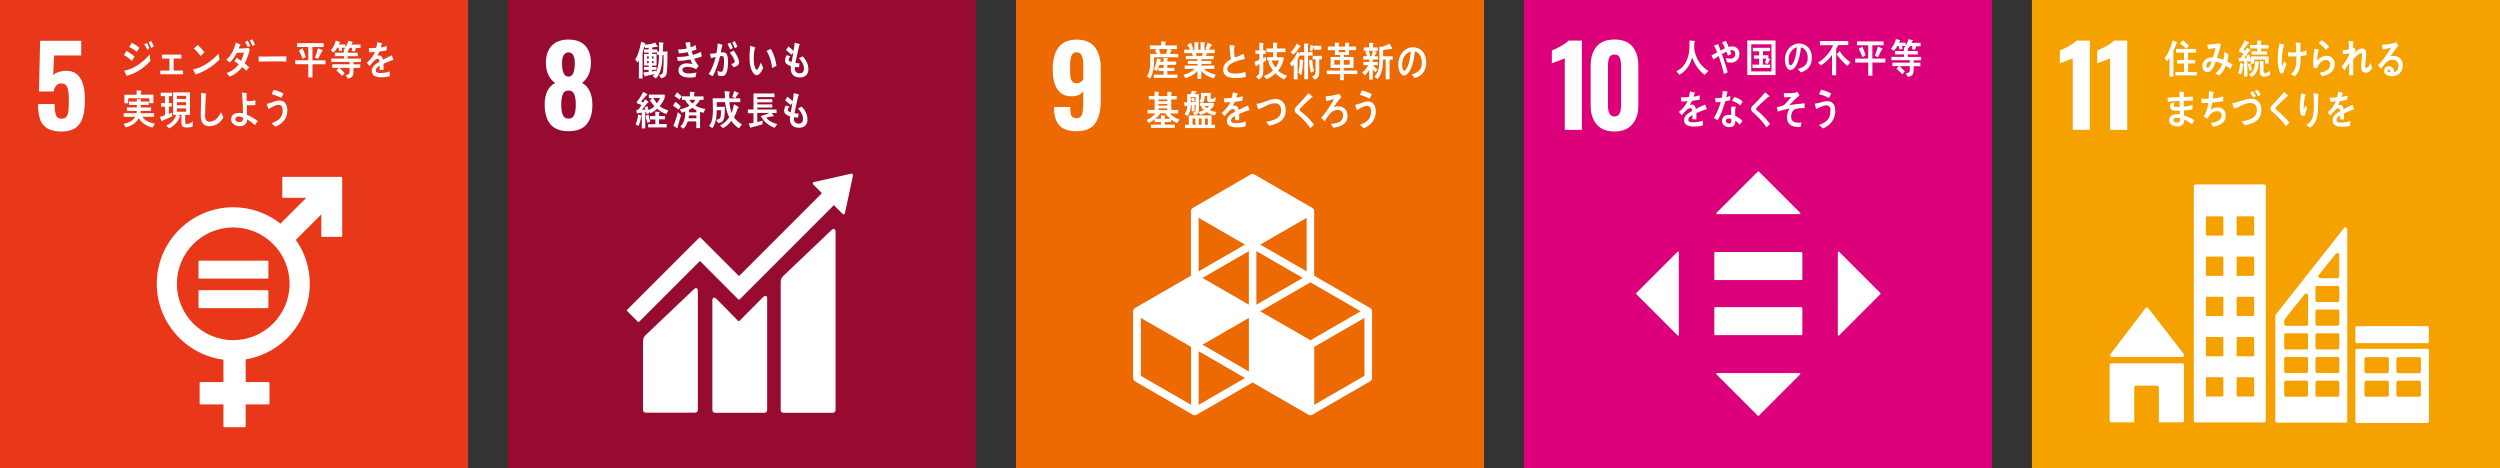 <?xml version="1.0" encoding="utf-8"?>
<!-- Generator: Adobe Illustrator 25.3.1, SVG Export Plug-In . SVG Version: 6.00 Build 0)  -->
<svg version="1.1" id="レイヤー_1" xmlns="http://www.w3.org/2000/svg" xmlns:xlink="http://www.w3.org/1999/xlink" x="0px"
	 y="0px" viewBox="0 0 400.57 75" style="enable-background:new 0 0 400.57 75;" xml:space="preserve">
<rect x="0" y="0" width="400.57" height="75" fill="#333333" stroke="none"/>
<style type="text/css">
	.st0{fill:#E83819;}
	.st1{fill:#FFFFFF;}
	.st2{fill:#ED6A02;}
	.st3{fill:#F5A200;}
	.st4{fill:#970B31;}
	.st5{fill:#DC007A;}
</style>
<g>
	<g>
		<rect class="st0" width="75" height="75"/>
		<g>
			<path class="st1" d="M7.51,20.53c-0.54-0.35-0.91-0.84-1.11-1.47c-0.2-0.64-0.3-1.43-0.3-2.38h2.65c0,0.82,0.08,1.42,0.23,1.79
				c0.15,0.37,0.45,0.56,0.9,0.56c0.35,0,0.61-0.12,0.78-0.35c0.16-0.24,0.27-0.56,0.31-0.96c0.04-0.41,0.06-0.99,0.06-1.76
				c0-0.87-0.08-1.52-0.24-1.95c-0.16-0.43-0.49-0.64-0.98-0.64c-0.64,0-1.04,0.43-1.22,1.29H6.24l0.19-8.12h6.59v2.35H8.68
				l-0.16,3.16c0.16-0.2,0.45-0.37,0.85-0.5c0.4-0.14,0.83-0.2,1.29-0.2c0.98,0,1.71,0.39,2.21,1.18c0.49,0.79,0.74,1.9,0.74,3.32
				c0,1.13-0.1,2.07-0.3,2.82c-0.2,0.75-0.58,1.34-1.14,1.77c-0.56,0.43-1.36,0.64-2.39,0.64C8.81,21.05,8.06,20.88,7.51,20.53z"/>
		</g>
		<g>
			<path class="st1" d="M54.71,28.34h-9.36c-0.06,0-0.12,0.05-0.12,0.12v3.11c0,0.07,0.05,0.12,0.12,0.12h3.73l-4.14,4.14
				c-2.09-1.64-4.71-2.62-7.56-2.62c-6.76,0-12.26,5.5-12.26,12.26c0,6.23,4.67,11.38,10.68,12.16v3.59h-3.69
				c-0.07,0-0.12,0.05-0.12,0.12v3.34c0,0.07,0.05,0.12,0.12,0.12h3.69v3.53c0,0.07,0.05,0.12,0.12,0.12h3.33
				c0.07,0,0.12-0.05,0.12-0.12v-3.53h3.69c0.07,0,0.12-0.05,0.12-0.12v-3.34c0-0.07-0.05-0.12-0.12-0.12h-3.69v-3.64
				c5.82-0.95,10.27-6.02,10.27-12.1c0-2.62-0.83-5.06-2.24-7.05l4.08-4.08v3.48c0,0.07,0.05,0.12,0.12,0.12h3.11
				c0.07,0,0.12-0.05,0.12-0.12v-9.36C54.83,28.39,54.77,28.34,54.71,28.34 M37.37,54.5c-4.98,0-9.03-4.05-9.03-9.03
				c0-4.98,4.05-9.03,9.03-9.03c4.98,0,9.03,4.05,9.03,9.03C46.4,50.45,42.35,54.5,37.37,54.5"/>
			<path class="st1" d="M42.88,41.77H31.93c-0.07,0-0.12,0.05-0.12,0.11v2.65c0,0.06,0.05,0.11,0.12,0.11h10.95
				c0.07,0,0.12-0.05,0.12-0.11v-2.65C43.01,41.82,42.95,41.77,42.88,41.77"/>
			<path class="st1" d="M42.88,46.5H31.93c-0.07,0-0.12,0.05-0.12,0.11v2.65c0,0.06,0.05,0.11,0.12,0.11h10.95
				c0.07,0,0.12-0.05,0.12-0.11v-2.65C43.01,46.55,42.95,46.5,42.88,46.5"/>
		</g>
		<g>
			<path class="st1" d="M21.14,9.77c-0.39-0.38-0.83-0.68-1.28-0.96c0.14-0.21,0.26-0.44,0.4-0.66c0.46,0.24,0.91,0.56,1.3,0.93
				L21.14,9.77z M20.3,12.15c-0.04-0.08-0.39-0.75-0.39-0.79c0-0.04,0.05-0.05,0.08-0.05c0.35-0.08,0.69-0.17,1.03-0.31
				c1.09-0.47,2.13-1.31,2.97-2.27c0.02,0.34,0.06,0.69,0.1,1.04C23.01,10.97,21.72,11.76,20.3,12.15z M21.91,8.32
				c-0.37-0.32-0.77-0.58-1.2-0.78c0.13-0.22,0.25-0.44,0.38-0.67c0.43,0.18,0.86,0.46,1.24,0.78C22.19,7.87,22.06,8.1,21.91,8.32z
				 M23.58,7.97c-0.13-0.3-0.29-0.59-0.46-0.87l0.41-0.22c0.16,0.26,0.3,0.55,0.42,0.83L23.58,7.97z M24.28,7.69
				c-0.15-0.3-0.3-0.6-0.47-0.89l0.4-0.24c0.17,0.27,0.31,0.56,0.43,0.86L24.28,7.69z"/>
			<path class="st1" d="M25.68,11.91v-0.6h1.47V9.38h-1.2V8.75h3.11v0.63h-1.24v1.92h1.51v0.6H25.68z"/>
			<path class="st1" d="M32.28,11.57c-0.31,0.15-0.63,0.27-0.97,0.35c-0.03-0.08-0.38-0.8-0.38-0.8c0-0.03,0.03-0.03,0.04-0.03
				c0.08,0,0.16-0.01,0.24-0.03c0.61-0.13,1.21-0.42,1.76-0.76c0.74-0.46,1.44-1.04,2.05-1.71c0.04,0.32,0.1,0.63,0.15,0.95
				C34.31,10.43,33.34,11.08,32.28,11.57z M32.15,8.97c-0.33-0.44-0.69-0.85-1.1-1.2c0.22-0.18,0.42-0.37,0.63-0.56
				c0.4,0.33,0.75,0.73,1.06,1.18C32.56,8.61,32.36,8.79,32.15,8.97z"/>
			<path class="st1" d="M39.94,8.19c-0.02,0.08-0.04,0.16-0.06,0.24c-0.05,0.21-0.11,0.41-0.19,0.61c-0.13,0.39-0.3,0.76-0.49,1.12
				c0.25,0.19,0.49,0.4,0.73,0.62c-0.14,0.19-0.3,0.38-0.46,0.56c-0.21-0.21-0.42-0.41-0.64-0.6c-0.5,0.66-1.29,1.27-2.02,1.53
				c-0.15-0.18-0.32-0.35-0.49-0.52c0-0.01-0.02-0.02-0.02-0.03c0-0.03,0.02-0.03,0.03-0.03c0.11-0.03,0.21-0.06,0.32-0.11
				c0.57-0.26,1.22-0.72,1.6-1.28c-0.22-0.18-0.46-0.33-0.69-0.49c0.14-0.18,0.26-0.37,0.39-0.55c0.22,0.15,0.44,0.32,0.65,0.48
				c0.23-0.39,0.37-0.84,0.47-1.3c-0.37,0-0.74,0.01-1.12,0.02C37.67,8.99,37.28,9.6,36.83,10c-0.18-0.14-0.37-0.28-0.56-0.41
				c0.75-0.69,1.28-1.69,1.51-2.77l0.74,0.31c0.02,0.01,0.04,0.03,0.04,0.07c0,0.06-0.06,0.08-0.1,0.08
				c-0.07,0.17-0.14,0.33-0.21,0.49c0.52-0.01,1.03-0.01,1.55-0.08c0.08,0.1,0.15,0.19,0.24,0.28C40.01,8.05,39.97,8.12,39.94,8.19z
				 M39.72,7.56C39.58,7.28,39.43,7,39.27,6.73l0.41-0.23c0.15,0.26,0.29,0.54,0.41,0.82L39.72,7.56z M40.47,7.38
				c-0.14-0.3-0.28-0.59-0.45-0.86l0.4-0.24c0.17,0.26,0.31,0.55,0.43,0.85L40.47,7.38z"/>
			<path class="st1" d="M45.88,9.87c-0.31-0.02-0.58-0.03-0.84-0.03c-0.29-0.01-2.88,0-3.58,0.03c-0.01-0.26-0.02-0.59-0.03-0.78
				c-0.01-0.1,0.04-0.05,0.07-0.05c0.09,0.01,0.27,0.02,0.32,0.02c0.33,0.01,1.2-0.01,1.58-0.01c0.8,0,1.59-0.02,2.48-0.03
				C45.86,9.27,45.88,9.61,45.88,9.87z"/>
			<path class="st1" d="M50.07,10.29v2.11h-0.67v-2.11h-2.09V9.66h2.09V7.53h-1.8V6.91h4.27v0.62h-1.81v2.14h2.09v0.63H50.07z
				 M48.5,9.42c-0.19-0.46-0.39-0.92-0.62-1.35l0.59-0.32c0.19,0.4,0.42,0.95,0.52,1.39L48.5,9.42z M51.57,8.24
				c-0.19,0.41-0.39,0.81-0.61,1.2l-0.49-0.23c0.18-0.48,0.35-0.98,0.49-1.48l0.66,0.3c0.04,0.02,0.08,0.06,0.08,0.11
				C51.7,8.21,51.62,8.24,51.57,8.24z"/>
			<path class="st1" d="M54.77,7.65l0.06,0.44l-0.45,0.12L54.2,7.64h-0.15c-0.18,0.26-0.36,0.56-0.59,0.77L52.98,8.1
				c0.39-0.43,0.68-1,0.81-1.6l0.63,0.21c0.03,0.01,0.07,0.04,0.07,0.08c0,0.06-0.06,0.1-0.1,0.1c-0.03,0.08-0.07,0.16-0.12,0.23
				h1.07v0.53H54.77z M56.64,9.92l-0.01,0.39h1.09v0.57h-1.08c0,0.98,0.1,1.54-0.9,1.71l-0.38-0.55c0.38-0.07,0.66-0.1,0.66-0.64
				v-0.53h-1.61c0.16,0.15,0.32,0.31,0.47,0.48c0.12,0.12,0.24,0.23,0.35,0.37l-0.41,0.46c-0.3-0.31-0.6-0.63-0.93-0.9l0.37-0.41
				h-1.02v-0.57h2.79V9.92h-2.95V9.38h2.03V8.99h-1.46V8.44h1.44V8.01l0.67,0.09c0.03,0.01,0.03-0.03,0.03,0.01
				c0,0.05-0.02,0.13-0.06,0.14v0.2h1.6v0.55H55.7v0.39h2.14v0.55H56.64z M57.04,7.68l-0.18,0.55l-0.48-0.05l0.02-0.52h-0.36
				c-0.09,0.15-0.23,0.46-0.34,0.59l-0.64-0.24c0.27-0.34,0.65-1.03,0.76-1.48l0.65,0.19c0.03,0.01,0.07,0.03,0.07,0.07
				c0,0.06-0.07,0.07-0.11,0.07c-0.04,0.1-0.08,0.19-0.13,0.28h1.46v0.54H57.04z"/>
			<path class="st1" d="M62.99,9.65c-0.03,0-0.05-0.01-0.08-0.03c-0.38,0.13-1.11,0.44-1.46,0.6v0.99l-0.62-0.01
				c0.01-0.09,0.01-0.19,0.01-0.3v-0.36c-0.42,0.21-0.63,0.47-0.63,0.77c0,0.26,0.24,0.39,0.72,0.39c0.52,0,0.99-0.07,1.53-0.25
				l-0.02,0.75c-0.46,0.16-0.97,0.19-1.32,0.19c-1.03,0-1.55-0.34-1.55-1.03c0-0.34,0.15-0.65,0.43-0.93
				c0.18-0.17,0.45-0.36,0.8-0.55c-0.01-0.29-0.09-0.44-0.25-0.44c-0.19,0-0.37,0.08-0.54,0.24c-0.1,0.1-0.24,0.24-0.41,0.44
				c-0.19,0.23-0.31,0.38-0.39,0.46c-0.1-0.12-0.24-0.29-0.44-0.53c0.59-0.48,1.03-1.07,1.32-1.74c-0.28,0.04-0.59,0.06-0.93,0.08
				c-0.02-0.25-0.05-0.47-0.08-0.67c0.49,0,0.9-0.02,1.2-0.07c0.06-0.19,0.12-0.48,0.18-0.89l0.71,0.17
				c0.04,0.01,0.06,0.04,0.06,0.08c0,0.04-0.03,0.07-0.08,0.1c-0.03,0.11-0.07,0.28-0.14,0.5c0.24-0.03,0.6-0.13,0.98-0.24
				l-0.06,0.71c-0.29,0.06-0.68,0.13-1.16,0.2c-0.07,0.19-0.19,0.43-0.33,0.64c0.13-0.04,0.23-0.04,0.3-0.04
				c0.32,0,0.53,0.22,0.63,0.69c0.42-0.23,0.9-0.47,1.42-0.71l0.24,0.72C63.05,9.63,63.03,9.65,62.99,9.65z"/>
			<path class="st1" d="M24.44,20.45c-0.4-0.07-0.95-0.34-1.3-0.57c-0.35-0.23-0.67-0.56-0.89-0.95c-0.47,0.84-1.28,1.27-2.09,1.49
				l-0.37-0.57c0.71-0.15,1.45-0.41,1.89-1.14h-1.86v-0.57h2.07c0.01-0.12,0.01-0.24,0.01-0.37h-1.57v-0.55h1.59v-0.4h-1.25v-0.55
				h1.25v-0.41l0.64,0.05c0.03,0,0.07,0.02,0.07,0.06c0,0.05-0.04,0.08-0.07,0.09v0.21h1.28v0.55h-1.29v0.4h1.66v0.55h-1.67
				c-0.01,0.12-0.01,0.24-0.01,0.37h2.16v0.57H22.8c0.41,0.66,1.35,1,2.01,1.11L24.44,20.45z M23.94,16.55v-0.8h-3.4v0.8h-0.61
				v-1.37h1.96v-0.7l0.68,0.04c0.04,0,0.09,0.02,0.09,0.08c0,0.05-0.06,0.1-0.09,0.11v0.46h2.01v1.37H23.94z"/>
			<path class="st1" d="M27.57,18.64c-0.51,0.25-1.04,0.46-1.55,0.7c-0.01,0.04-0.04,0.1-0.08,0.1c-0.02,0-0.05-0.02-0.07-0.06
				l-0.24-0.64c0.27-0.09,0.54-0.18,0.81-0.28v-1.38H25.8v-0.56h0.63V15.4h-0.68v-0.55h1.82v0.55h-0.51v1.11h0.46v0.56h-0.47v1.2
				c0.18-0.08,0.36-0.16,0.53-0.24L27.57,18.64z M30.87,20.26c-0.28,0.14-0.64,0.17-0.94,0.17c-0.42,0-0.86-0.08-0.86-0.7V18.4h-0.5
				c0.05,0.04,0.31,0.23,0.31,0.3c0,0.04-0.05,0.06-0.08,0.07c-0.1,0.22-0.22,0.44-0.35,0.64c-0.35,0.51-0.82,0.92-1.35,1.16
				l-0.47-0.45c0.77-0.32,1.28-0.82,1.59-1.71h-0.49v-3.62h2.71v3.62h-0.77v1.11c0,0.21,0.06,0.35,0.26,0.35
				c0.33,0,0.73-0.18,0.99-0.42L30.87,20.26z M29.82,15.35h-1.47v0.5h1.47V15.35z M28.35,16.37v0.49h1.47l0.01-0.49H28.35z
				 M29.82,17.37h-1.48v0.53h1.48V17.37z"/>
			<path class="st1" d="M34.96,19.78c-0.44,0.3-0.95,0.44-1.46,0.44c-0.78,0-1.27-0.52-1.32-1.44c-0.01-0.12-0.01-0.24-0.01-0.37
				c0-0.35,0.01-0.69,0.02-1.05c0.02-0.83,0.03-1.67,0.04-2.5c0.17,0.02,0.35,0.06,0.52,0.1c0.07,0.01,0.15,0.02,0.21,0.05
				c0.05,0.02,0.1,0.05,0.1,0.1c0,0.05-0.04,0.09-0.08,0.11c-0.07,1.12-0.12,2.25-0.12,3.37c0,0.57,0.22,0.92,0.73,0.92
				c0.24,0,0.48-0.07,0.7-0.19c0.51-0.25,0.86-0.79,1.11-1.34l0.4,0.84C35.61,19.17,35.27,19.56,34.96,19.78z"/>
			<path class="st1" d="M40.85,20.05c-0.39-0.36-0.8-0.67-1.25-0.91c-0.06,0.82-0.55,1.08-1.19,1.08c-0.55,0-1.38-0.32-1.38-1.09
				c0-0.77,0.64-1.04,1.21-1.04c0.23,0,0.46,0.02,0.69,0.08c0-0.9-0.04-1.81-0.11-2.7c-0.02-0.22-0.03-0.44-0.07-0.65l0.73,0.11
				c0.03,0.01,0.09,0.04,0.09,0.09c0,0.04-0.03,0.07-0.06,0.09c0,0.08,0,0.16,0,0.25c0,0.28-0.01,0.57,0.01,0.85h0.07
				c0.25,0,0.51-0.01,0.76-0.04c0.2-0.03,0.39-0.07,0.58-0.1c0,0.25-0.01,0.5-0.02,0.76c-0.31,0.03-0.62,0.04-0.93,0.04
				c-0.14,0-0.29-0.01-0.43-0.01c0.02,0.52,0.02,1.03,0.04,1.55c0.6,0.25,1.17,0.59,1.72,0.98L40.85,20.05z M38.93,18.83
				c-0.22-0.11-0.49-0.17-0.73-0.17c-0.19,0-0.49,0.14-0.49,0.4c0,0.4,0.39,0.5,0.66,0.5c0.33,0,0.56-0.14,0.56-0.56V18.83z"/>
			<path class="st1" d="M44.11,20.3c-0.2-0.19-0.41-0.38-0.62-0.55c0.55-0.17,1.28-0.53,1.59-1.12c0.15-0.28,0.21-0.62,0.21-0.94
				c0-0.57-0.19-0.9-0.7-0.9c-0.36,0-1.23,0.47-1.56,0.69c-0.04-0.1-0.3-0.76-0.3-0.82c0-0.05,0.05-0.04,0.08-0.04
				c0.12,0,0.55-0.14,0.68-0.19c0.43-0.15,0.83-0.33,1.28-0.33c0.88,0,1.27,0.7,1.27,1.65C46.04,19.08,45.1,19.93,44.11,20.3z
				 M45.08,15.67c-0.51-0.24-1.02-0.45-1.56-0.58c0.11-0.23,0.2-0.46,0.31-0.69c0.55,0.11,1.08,0.32,1.6,0.58
				C45.31,15.21,45.2,15.44,45.08,15.67z"/>
		</g>
	</g>
	<g>
		<rect x="162.79" class="st2" width="75" height="75"/>
		<g>
			<path class="st1" d="M169.75,20.11c-0.56-0.61-0.84-1.52-0.86-2.75v-0.21h2.58c0,0.65,0.07,1.11,0.2,1.38
				c0.14,0.27,0.41,0.41,0.84,0.41c0.29,0,0.51-0.09,0.66-0.26c0.15-0.18,0.25-0.47,0.31-0.87c0.06-0.41,0.09-0.99,0.09-1.76v-1.45
				c-0.15,0.26-0.39,0.46-0.72,0.61c-0.33,0.15-0.71,0.22-1.15,0.22c-1.06,0-1.83-0.39-2.31-1.17c-0.48-0.78-0.72-1.81-0.72-3.09
				c0-3.21,1.28-4.82,3.85-4.82c1.32,0,2.29,0.41,2.91,1.22c0.62,0.81,0.94,1.93,0.94,3.35v5.21c0,1.54-0.29,2.74-0.86,3.6
				c-0.57,0.86-1.57,1.29-3.01,1.29C171.22,21.02,170.3,20.72,169.75,20.11z M173.57,12.69v-2.28c0-0.62-0.08-1.12-0.23-1.48
				c-0.15-0.36-0.43-0.55-0.83-0.55c-0.42,0-0.71,0.2-0.85,0.59c-0.14,0.39-0.21,1.02-0.21,1.88c0,0.61,0.02,1.08,0.05,1.4
				c0.04,0.32,0.13,0.59,0.29,0.79c0.16,0.2,0.4,0.3,0.73,0.3C172.96,13.34,173.31,13.12,173.57,12.69z"/>
		</g>
		<path class="st1" d="M219.53,49.35l-8.96-5.17V33.84c0-0.22-0.12-0.42-0.31-0.53l-9.26-5.35c-0.19-0.11-0.42-0.11-0.61,0
			l-9.26,5.35c-0.19,0.11-0.31,0.31-0.31,0.53v10.34l-8.96,5.17c-0.19,0.11-0.31,0.31-0.31,0.53v10.69c0,0.22,0.12,0.42,0.31,0.53
			l9.26,5.35c0.09,0.05,0.2,0.08,0.31,0.08c0.11,0,0.21-0.03,0.31-0.08l8.96-5.17l8.95,5.17c0.09,0.05,0.2,0.08,0.31,0.08
			c0.11,0,0.21-0.03,0.31-0.08l9.26-5.35c0.19-0.11,0.31-0.31,0.31-0.53V49.88C219.84,49.66,219.72,49.46,219.53,49.35z
			 M200.1,59.52l-7.43-4.29l7.43-4.29V59.52z M208.74,44.53l-7.43,4.29v-8.58L208.74,44.53z M200.1,48.82l-7.43-4.29l7.43-4.29
			V48.82z M201.93,49.88l8.04-4.64l8.04,4.64l-8.04,4.64L201.93,49.88z M209.36,43.48l-7.43-4.29l7.43-4.29V43.48z M199.48,39.19
			l-7.43,4.29V34.9L199.48,39.19z M190.84,64.86l-8.04-4.64v-9.28l8.04,4.64V64.86z M192.06,64.86v-8.58l7.43,4.29L192.06,64.86z
			 M218.62,60.22l-8.04,4.64v-9.28l8.04-4.64V60.22z"/>
		<g>
			<path class="st1" d="M184.91,9.18c0,0.17,0.01,0.33,0.01,0.5c0,0.66-0.06,1.39-0.25,2.02c-0.08,0.27-0.23,0.69-0.39,0.9
				l-0.51-0.37c0.45-0.63,0.53-1.59,0.53-2.39c0-0.4-0.01-0.8-0.03-1.2h1.09c-0.1-0.2-0.19-0.4-0.3-0.59l0.4-0.18h-1.21V7.28h1.79
				V6.61l0.66,0.05c0.05,0,0.1,0,0.1,0.08c0,0.05-0.05,0.09-0.08,0.1v0.44h1.87v0.59h-1.26l0.36,0.14c0.02,0.01,0.06,0.02,0.06,0.06
				c0,0.04-0.04,0.06-0.07,0.07c-0.08,0.17-0.16,0.34-0.25,0.5h1.36v0.54H184.91z M184.88,12.48v-0.52h1.56v-0.58h-0.83v-0.5h0.83
				V10.4h-0.69c-0.1,0.33-0.23,0.7-0.4,0.99l-0.46-0.3c0.26-0.52,0.41-1.14,0.48-1.74l0.58,0.16c0.03,0.01,0.07,0.02,0.07,0.07
				c0,0.05-0.04,0.07-0.08,0.08c-0.02,0.08-0.04,0.16-0.07,0.23h0.56V9.27l0.67,0.06c0.03,0,0.06,0.05,0.06,0.08
				c0,0.06-0.07,0.1-0.12,0.12v0.33h1.42v0.53h-1.42v0.48h1.13v0.51h-1.13v0.57h1.62v0.53H184.88z M185.71,7.87
				c0.08,0.22,0.19,0.59,0.25,0.81c-0.08,0.03-0.21,0.06-0.28-0.05h1.16c0.07-0.25,0.14-0.51,0.19-0.77H185.71z"/>
			<path class="st1" d="M194.45,12.56c-0.69-0.19-1.46-0.59-1.96-1.2v1.27h-0.61v-1.28c-0.46,0.58-1.27,0.97-1.91,1.18l-0.36-0.53
				c0.57-0.16,1.4-0.47,1.8-0.97h-1.59v-0.53h2.05v-0.26h-1.54V9.75h1.54V9.47h-1.87V8.96h1.14c-0.06-0.15-0.11-0.3-0.19-0.45h-1.2
				V7.96h0.94c-0.14-0.26-0.29-0.52-0.46-0.76l0.59-0.36c0.13,0.32,0.26,0.64,0.38,0.96l-0.31,0.16h0.5V6.74l0.62,0.06
				c0.03,0,0.06,0.02,0.06,0.06s-0.05,0.08-0.08,0.1v1.01h0.37V6.73L193,6.78c0.03,0,0.06,0.03,0.06,0.07
				c0,0.05-0.06,0.08-0.08,0.09v1.02h0.46l-0.28-0.15c0.12-0.32,0.25-0.64,0.34-0.97l0.63,0.3c0.03,0.02,0.07,0.05,0.07,0.1
				c0,0.07-0.09,0.08-0.13,0.08c-0.14,0.22-0.27,0.43-0.41,0.64h0.97v0.55h-1.19c-0.09,0.15-0.18,0.3-0.26,0.45h1.27v0.52h-1.95
				v0.28h1.58v0.48h-1.58v0.26h2.08v0.53h-1.65c0.36,0.48,1.37,0.82,1.89,0.96L194.45,12.56z M191.63,8.51l0.08,0.45h0.9
				c0.04-0.15,0.07-0.3,0.11-0.45H191.63z"/>
			<path class="st1" d="M197.99,12.51c-0.77,0-2-0.12-2-1.35c0-0.89,0.65-1.35,1.26-1.66c-0.18-0.74-0.21-1.51-0.22-2.28
				c0.16,0.01,0.33,0.02,0.49,0.04c0.08,0.01,0.16,0.01,0.24,0.02c0.03,0.01,0.06,0.02,0.06,0.06c0,0.02-0.02,0.05-0.04,0.07
				c-0.03,0.19-0.03,0.4-0.03,0.59c0,0.24-0.01,0.98,0.1,1.15c0.01,0.01,0.03,0.02,0.05,0.02c0.21,0,1.15-0.44,1.36-0.57
				c0.08,0.28,0.14,0.57,0.2,0.85c-0.67,0.16-2.82,0.57-2.82,1.63c0,0.6,0.8,0.71,1.17,0.71c0.61,0,1.16-0.07,1.73-0.29
				c0.03,0.27,0.06,0.55,0.08,0.82C199.08,12.45,198.53,12.51,197.99,12.51z"/>
			<path class="st1" d="M202.41,9.98v1.38c0,0.62-0.22,1.11-0.7,1.38l-0.48-0.44c0.38-0.2,0.57-0.53,0.57-1.03v-1.03
				c-0.15,0.1-0.31,0.19-0.46,0.3c0,0.05-0.03,0.13-0.08,0.13c-0.03,0-0.04-0.03-0.05-0.06l-0.19-0.71
				c0.26-0.12,0.52-0.23,0.78-0.36V8.63h-0.65V8.07h0.64V6.83l0.63,0.08c0.02,0,0.06,0.03,0.06,0.06c0,0.05-0.05,0.09-0.08,0.11
				v0.99h0.4v0.57h-0.41v0.72l0.46-0.24v0.61C202.72,9.81,202.56,9.89,202.41,9.98z M205.79,12.73c-0.52-0.2-1.01-0.55-1.41-0.98
				c-0.43,0.41-0.92,0.75-1.45,0.92l-0.44-0.49c0.52-0.15,1.08-0.48,1.47-0.91c-0.31-0.4-0.56-0.86-0.75-1.35l0.24-0.22h-0.42V9.17
				h0.96V8.35h-1.06V7.77h1.04V6.82l0.66,0.06c0.05,0.01,0.09,0.03,0.09,0.1c0,0.05-0.07,0.09-0.1,0.1v0.69h1.35v0.58h-1.36v0.82
				h1.06v0.39c0,0.02-0.07,0.24-0.08,0.28c-0.17,0.55-0.43,1.05-0.79,1.47c0.34,0.39,0.96,0.66,1.41,0.82L205.79,12.73z
				 M203.76,9.69c0.14,0.42,0.35,0.82,0.62,1.16c0.22-0.32,0.45-0.76,0.55-1.16H203.76z"/>
			<path class="st1" d="M209.59,8.9v3.8h-0.61V8.9h-0.68V8.82c-0.13,0.24-0.25,0.49-0.39,0.72v3.17h-0.61v-2.37
				c-0.1,0.12-0.21,0.23-0.32,0.33l-0.31-0.51c0.53-0.49,0.95-1.2,1.23-1.91l0.39,0.35V8.36h0.67v-1.4l0.63,0.06
				c0.04,0.01,0.09,0.02,0.09,0.08c0,0.07-0.06,0.11-0.1,0.12v1.13h0.75V8.9H209.59z M208.25,7.55c-0.31,0.44-0.63,0.88-1.03,1.21
				l-0.44-0.4c0.42-0.37,0.76-0.84,1-1.38l0.56,0.39c0.03,0.02,0.05,0.05,0.05,0.08C208.4,7.53,208.31,7.57,208.25,7.55z
				 M208.8,9.82c-0.04,0.55-0.13,1.76-0.3,2.24l-0.47-0.42c0.18-0.7,0.22-1.46,0.23-2.19l0.57,0.21c0.02,0.01,0.04,0.04,0.04,0.07
				C208.88,9.77,208.83,9.81,208.8,9.82z M210.05,11.66c-0.17-0.59-0.26-1.34-0.31-1.96l0.51-0.15c0.05,0.61,0.14,1.23,0.29,1.82
				L210.05,11.66z M210.55,7.96V7.49c-0.01,0.04-0.04,0.05-0.07,0.05c-0.08,0.23-0.16,0.47-0.26,0.7l-0.39-0.18
				c0.08-0.3,0.13-0.59,0.19-0.89l0.51,0.25l0.02,0.03V7.34h1.16v0.63H210.55z M211.38,9.51v2.06c0,0.65-0.22,1.02-0.76,1.18
				l-0.4-0.5c0.37-0.11,0.57-0.27,0.57-0.75V9.51h-0.47V8.95h1.49v0.56H211.38z"/>
			<path class="st1" d="M215.32,11.88v0.97h-0.61v-0.97h-2.12V11.3h2.12v-0.42h-1.51V9.12h1.51V8.81h-0.82V8.03h-1.13V7.46h1.12
				V6.82l0.63,0.05c0.03,0,0.07,0.02,0.07,0.06c0,0.04-0.05,0.09-0.08,0.11v0.42h1.03V6.82l0.63,0.05c0.03,0,0.07,0.02,0.07,0.06
				c0,0.04-0.05,0.09-0.08,0.11v0.42h1.1v0.57h-1.09v0.78h-0.86v0.31h1.58v1.76h-1.58v0.42h2.18v0.57H215.32z M214.72,9.62h-0.92
				v0.74h0.92V9.62z M215.55,8h-1.03v0.35h1.03V8z M216.27,9.62h-0.96v0.74h0.96V9.62z"/>
			<path class="st1" d="M219.96,9.54l-0.01,0.39h0.83v0.51h-0.76c0.17,0.28,0.44,0.49,0.68,0.67l-0.3,0.48
				c-0.16-0.12-0.31-0.27-0.44-0.44v1.6h-0.57v-1.52c-0.2,0.31-0.46,0.64-0.73,0.84l-0.4-0.45c0.37-0.3,0.74-0.69,0.96-1.18h-0.77
				V9.92h0.94V9.54h-0.97V9.01h0.62c-0.09-0.25-0.18-0.49-0.29-0.73l0.38-0.14h-0.62V7.59h0.86V6.84l0.63,0.04
				c0.04,0,0.08,0.03,0.08,0.08c0,0.06-0.04,0.1-0.08,0.11v0.53h0.77v0.55h-0.6l0.38,0.21c0.04,0.02,0.05,0.05,0.05,0.07
				c0,0.07-0.08,0.09-0.12,0.09c-0.07,0.17-0.16,0.33-0.24,0.49h0.57v0.52H219.96z M219.34,8.14c0.06,0.24,0.2,0.78,0.25,1.03
				c-0.1,0.05-0.29-0.2-0.39-0.16h0.57c0.07-0.29,0.13-0.58,0.18-0.87H219.34z M222.65,9.54v3.16h-0.62V9.54h-0.42
				c-0.01,1.07-0.17,2.45-0.93,3.13l-0.45-0.39c0.76-0.71,0.79-1.92,0.79-3c0-0.6-0.02-1.21-0.02-1.81l0.37,0.03
				c0.06-0.01,0.21-0.05,0.36-0.1c0.26-0.09,0.76-0.31,0.92-0.41l0.42,0.76c0,0.07-0.05,0.1-0.09,0.1c-0.04,0-0.07-0.01-0.11-0.04
				c-0.41,0.1-0.84,0.16-1.25,0.21v1h1.53v0.54H222.65z"/>
			<path class="st1" d="M226.68,12.51c-0.17-0.19-0.31-0.4-0.48-0.59c0.84-0.25,1.62-0.62,1.62-1.88c0-0.86-0.41-1.64-1.11-1.81
				c-0.14,1.15-0.43,2.98-1.26,3.66c-0.15,0.13-0.31,0.21-0.49,0.21c-0.22,0-0.43-0.18-0.57-0.39c-0.25-0.36-0.34-0.9-0.34-1.36
				c0-1.63,1.08-2.78,2.35-2.78c1.17,0,2.12,0.87,2.12,2.42C228.51,11.45,227.74,12.21,226.68,12.51z M224.81,9.44
				c-0.1,0.29-0.15,0.6-0.15,0.91c0,0.27,0.05,0.98,0.35,0.98c0.11,0,0.2-0.13,0.26-0.21c0.5-0.64,0.71-2,0.77-2.87
				C225.55,8.35,225.01,8.89,224.81,9.44z"/>
			<path class="st1" d="M188.59,19.73c-0.33-0.14-0.64-0.33-0.93-0.57v0.39h-1.04v0.42h1.63v0.52h-3.84v-0.52h1.61v-0.42h-1.02
				v-0.43c-0.29,0.24-0.61,0.44-0.94,0.59l-0.36-0.49c0.53-0.23,1.06-0.55,1.44-1.04h-1.27v-0.57h1.14v-1.68h-0.94v-0.55h0.93v-0.69
				l0.63,0.04c0.03,0,0.07,0.02,0.07,0.07s-0.05,0.08-0.08,0.1v0.48h1.42v-0.69l0.64,0.04c0.03,0,0.07,0.02,0.07,0.07
				s-0.05,0.08-0.08,0.1v0.48h0.87v0.55h-0.87v1.68h1.11v0.57h-1.31c0.3,0.46,1.04,0.8,1.51,0.99L188.59,19.73z M186.71,18.15h-0.81
				c-0.21,0.34-0.49,0.63-0.78,0.88h0.9v-0.57l0.61,0.05c0.03,0,0.07,0.02,0.07,0.07c0,0.05-0.04,0.09-0.08,0.1v0.35h0.89
				C187.21,18.78,186.93,18.49,186.71,18.15z M187.03,15.94h-1.41v0.28h1.41V15.94z M187.03,16.66h-1.41v0.26h1.41V16.66z
				 M187.03,17.36h-1.41v0.28h1.41V17.36z"/>
			<path class="st1" d="M194.6,18.51c-0.45-0.11-0.84-0.25-1.23-0.53c-0.32,0.19-0.66,0.33-1.01,0.42l-0.31-0.42
				c-0.1,0.3-0.35,0.41-0.59,0.48l-0.35-0.38c0.31-0.09,0.46-0.19,0.46-0.59v-0.71l-0.18,0.02v1.04h-0.45v-0.99l-0.14,0.01
				c-0.02,0.62-0.13,1.29-0.53,1.72l-0.48-0.3c0.29-0.37,0.45-0.86,0.45-1.36c-0.09,0.02-0.18,0.05-0.26,0.06
				c-0.01,0.05-0.04,0.09-0.09,0.09c-0.04,0-0.06-0.05-0.07-0.09l-0.14-0.58c0.18,0,0.37,0,0.55-0.01c0-0.44-0.01-0.88-0.01-1.32
				h0.57c0.07-0.17,0.12-0.34,0.18-0.51l0.68,0.08c0.03,0.01,0.07,0.04,0.07,0.08c0,0.08-0.09,0.12-0.15,0.12
				c-0.07,0.08-0.13,0.15-0.2,0.23h0.74v2.3c0,0.2-0.01,0.4-0.07,0.59c0.3-0.07,0.58-0.17,0.85-0.34c-0.18-0.15-0.34-0.32-0.48-0.5
				c0.07-0.06,0.15-0.11,0.23-0.16h-0.39V16.5h0.4l-0.46-0.21c0.2-0.29,0.25-0.59,0.25-0.95c0-0.15-0.01-0.3-0.01-0.45h1.56
				c0,0.25-0.01,0.5-0.01,0.75c0,0.16,0.03,0.22,0.18,0.22c0.19,0,0.46-0.19,0.62-0.31l-0.04,0.66c-0.22,0.11-0.46,0.18-0.69,0.18
				c-0.41,0-0.64-0.05-0.64-0.57c0-0.14,0.01-0.29,0.01-0.43h-0.39c-0.01,0.41-0.07,0.83-0.35,1.11h1.84v0.37
				c-0.15,0.29-0.42,0.59-0.67,0.76c0.31,0.18,0.72,0.27,1.06,0.32L194.6,18.51z M189.86,20.52V20h0.62v-1.51h3.64V20h0.56v0.52
				H189.86z M191.55,15.56h-0.75v0.31c0.13-0.09,0.26-0.18,0.4-0.26c0.1,0.16,0.2,0.32,0.3,0.48l-0.31,0.27l0.37-0.03V15.56z
				 M190.79,15.88v0.5l0.36-0.03C191.04,16.19,190.93,16.03,190.79,15.88z M191.54,18.99h-0.46V20h0.46V18.99z M192.52,18.99h-0.44
				V20h0.44V18.99z M192.99,16.97c0.13,0.13,0.25,0.26,0.39,0.36c0.14-0.1,0.26-0.22,0.37-0.36H192.99z M193.54,18.99h-0.47V20h0.47
				V18.99z"/>
			<path class="st1" d="M200.15,17.69c-0.03,0-0.05-0.01-0.08-0.03c-0.4,0.13-1.16,0.44-1.52,0.6v0.99l-0.65-0.01
				c0-0.09,0-0.19,0-0.3v-0.36c-0.44,0.21-0.66,0.47-0.66,0.76c0,0.26,0.25,0.39,0.76,0.39c0.55,0,1.04-0.07,1.6-0.26l-0.02,0.75
				c-0.48,0.16-1.02,0.19-1.38,0.19c-1.08,0-1.62-0.34-1.62-1.03c0-0.34,0.15-0.64,0.45-0.93c0.19-0.17,0.47-0.36,0.84-0.55
				c-0.01-0.29-0.1-0.44-0.26-0.44c-0.2,0-0.39,0.08-0.57,0.25c-0.11,0.1-0.25,0.24-0.42,0.44c-0.2,0.22-0.33,0.38-0.41,0.46
				c-0.1-0.11-0.25-0.29-0.46-0.53c0.62-0.48,1.08-1.07,1.39-1.74c-0.29,0.04-0.62,0.06-0.97,0.08c-0.02-0.25-0.06-0.47-0.09-0.67
				c0.52,0,0.94-0.02,1.26-0.06c0.07-0.19,0.13-0.48,0.19-0.89l0.74,0.17c0.04,0.01,0.07,0.04,0.07,0.08c0,0.04-0.03,0.07-0.09,0.1
				c-0.03,0.11-0.08,0.28-0.15,0.5c0.25-0.03,0.63-0.13,1.03-0.24l-0.06,0.71c-0.3,0.06-0.71,0.13-1.22,0.2
				c-0.08,0.19-0.2,0.43-0.34,0.65c0.13-0.04,0.24-0.05,0.32-0.05c0.34,0,0.55,0.22,0.65,0.69c0.44-0.23,0.94-0.47,1.49-0.71
				l0.25,0.72C200.22,17.67,200.2,17.69,200.15,17.69z"/>
			<path class="st1" d="M204.35,19.86c-0.32,0.12-0.65,0.22-0.99,0.27c-0.17-0.2-0.33-0.42-0.51-0.6c0.43-0.08,0.86-0.18,1.27-0.34
				c0.61-0.24,1.18-0.67,1.16-1.54c-0.02-0.85-0.46-1.12-1.1-1.1c-0.89,0.03-1.71,0.7-2.58,0.95c-0.03-0.09-0.28-0.8-0.28-0.84
				c0-0.06,0.08-0.04,0.12-0.04c0.43-0.01,0.91-0.22,1.32-0.37c0.52-0.2,1.05-0.38,1.61-0.4c0.87-0.02,1.62,0.61,1.64,1.72
				C206.03,18.91,205.32,19.5,204.35,19.86z"/>
			<path class="st1" d="M209.96,20.53c-0.48-0.71-1.05-1.32-1.66-1.87c-0.15-0.15-0.31-0.3-0.48-0.42c-0.1-0.08-0.2-0.14-0.28-0.24
				c-0.08-0.1-0.1-0.22-0.1-0.35c0-0.25,0.1-0.39,0.25-0.55c0.27-0.28,0.54-0.55,0.8-0.84c0.39-0.44,0.78-0.87,1.15-1.34
				c0.16,0.14,0.32,0.26,0.48,0.4c0.06,0.04,0.13,0.1,0.18,0.15c0.02,0.02,0.03,0.03,0.03,0.06c0,0.09-0.12,0.1-0.18,0.09
				c-0.36,0.35-0.74,0.69-1.11,1.04c-0.16,0.15-0.3,0.31-0.45,0.46c-0.07,0.07-0.15,0.14-0.22,0.21c-0.06,0.06-0.13,0.16-0.13,0.26
				c0,0.09,0.04,0.14,0.1,0.19c0.23,0.22,0.49,0.41,0.73,0.61c0.53,0.47,1.03,1,1.47,1.58C210.34,20.16,210.15,20.35,209.96,20.53z"
				/>
			<path class="st1" d="M213.58,20.45c-0.08-0.19-0.18-0.37-0.3-0.53c-0.01-0.02-0.03-0.04-0.03-0.06c0-0.02,0.03-0.02,0.04-0.03
				c0.27-0.02,0.54-0.03,0.81-0.1c0.57-0.15,1.1-0.44,1.1-1.23c0-0.66-0.4-0.89-0.9-0.89c-0.61,0-1.05,0.39-1.44,0.9
				c-0.22,0.29-0.42,0.59-0.61,0.9c-0.19-0.17-0.37-0.34-0.56-0.51c0.59-0.73,1.07-1.35,1.57-2.17c0.14-0.24,0.38-0.58,0.48-0.85
				c-0.14,0.03-0.29,0.08-0.43,0.12c-0.26,0.07-0.52,0.15-0.79,0.21c-0.04-0.25-0.08-0.5-0.13-0.75c0.61-0.06,1.21-0.16,1.81-0.31
				c0.13-0.03,0.25-0.07,0.38-0.12c0.05,0.07,0.35,0.49,0.35,0.55c0,0.06-0.07,0.08-0.1,0.09c-0.19,0.12-0.95,1.21-1.12,1.48
				c0.23-0.07,0.47-0.11,0.71-0.11c0.84,0,1.5,0.51,1.5,1.56C215.91,19.96,214.52,20.4,213.58,20.45z"/>
			<path class="st1" d="M218.5,20.56c-0.2-0.19-0.41-0.39-0.62-0.56c0.55-0.17,1.28-0.54,1.59-1.15c0.15-0.29,0.22-0.64,0.22-0.97
				c0-0.59-0.19-0.93-0.7-0.93c-0.36,0-1.23,0.48-1.56,0.71c-0.04-0.1-0.3-0.78-0.3-0.84c0-0.05,0.05-0.04,0.08-0.04
				c0.12,0,0.55-0.14,0.68-0.19c0.43-0.16,0.83-0.34,1.28-0.34c0.88,0,1.27,0.71,1.27,1.7C220.43,19.31,219.48,20.18,218.5,20.56z
				 M219.46,15.8c-0.51-0.25-1.02-0.46-1.56-0.6c0.1-0.24,0.2-0.48,0.31-0.71c0.55,0.11,1.08,0.33,1.6,0.6
				C219.7,15.33,219.59,15.57,219.46,15.8z"/>
		</g>
	</g>
	<g>
		<rect x="325.57" class="st3" width="75" height="75"/>
		<g>
			<path class="st1" d="M332.11,9.35c-0.13,0.07-0.51,0.22-1.13,0.44c-0.49,0.16-0.81,0.28-0.94,0.34V8.09
				c0.4-0.15,0.89-0.39,1.46-0.71c0.57-0.32,0.97-0.61,1.21-0.87h2.14v14.3h-2.74V9.35z"/>
			<path class="st1" d="M338.1,9.35c-0.13,0.07-0.51,0.22-1.13,0.44c-0.49,0.16-0.81,0.28-0.94,0.34V8.09
				c0.4-0.15,0.89-0.39,1.46-0.71c0.57-0.32,0.97-0.61,1.21-0.87h2.14v14.3h-2.74V9.35z"/>
		</g>
		<g>
			<g>
				<path class="st1" d="M338.36,57.19h0.12h11.22c0.15,0,0.28-0.13,0.28-0.28c0-0.07-0.03-0.14-0.07-0.18l-0.02-0.02l-5.64-7.3
					l-0.05-0.06c-0.05-0.06-0.12-0.09-0.21-0.09c-0.07,0-0.13,0.03-0.18,0.07l-0.03,0.04l-0.05,0.06l-5.5,7.22l-0.08,0.1
					c-0.03,0.04-0.05,0.1-0.05,0.16C338.09,57.06,338.21,57.19,338.36,57.19z"/>
				<path class="st1" d="M349.66,58.22h-11.36c-0.15,0-0.28,0.12-0.28,0.28v8.89c0,0.15,0.12,0.28,0.28,0.28h3.66v-5.59
					c0-0.15,0.12-0.28,0.28-0.28h3.39c0.15,0,0.28,0.12,0.28,0.28v5.59h3.75c0.15,0,0.28-0.13,0.28-0.28V58.5
					C349.94,58.34,349.82,58.22,349.66,58.22z"/>
			</g>
			<path class="st1" d="M388.91,55.89h-11.24c-0.15,0-0.27,0.12-0.27,0.27v11.35c0,0.15,0.12,0.27,0.27,0.27h11.24
				c0.15,0,0.28-0.12,0.28-0.27V56.16C389.19,56.01,389.06,55.89,388.91,55.89 M382.76,63.3c0,0.15-0.12,0.27-0.27,0.27h-3.36
				c-0.15,0-0.28-0.12-0.28-0.27v-2.04c0-0.15,0.12-0.27,0.28-0.27h3.36c0.15,0,0.27,0.12,0.27,0.27V63.3z M382.76,59.53
				c0,0.15-0.12,0.27-0.27,0.27h-3.36c-0.15,0-0.28-0.12-0.28-0.27v-2.04c0-0.15,0.12-0.27,0.28-0.27h3.36
				c0.15,0,0.27,0.12,0.27,0.27V59.53z M387.89,63.3c0,0.15-0.12,0.27-0.28,0.27h-3.36c-0.15,0-0.28-0.12-0.28-0.27v-2.04
				c0-0.15,0.12-0.27,0.28-0.27h3.36c0.15,0,0.28,0.12,0.28,0.27V63.3z M387.89,59.53c0,0.15-0.12,0.27-0.28,0.27h-3.36
				c-0.15,0-0.28-0.12-0.28-0.27v-2.04c0-0.15,0.12-0.27,0.28-0.27h3.36c0.15,0,0.28,0.12,0.28,0.27V59.53z"/>
			<path class="st1" d="M362.78,29.55h-11c-0.15,0-0.27,0.12-0.27,0.27v37.59c0,0.15,0.12,0.27,0.27,0.27h11
				c0.15,0,0.27-0.12,0.27-0.27V29.82C363.05,29.67,362.93,29.55,362.78,29.55 M356.24,63.39c0,0.08-0.07,0.14-0.14,0.14h-2.52
				c-0.08,0-0.14-0.06-0.14-0.14v-2.81c0-0.08,0.06-0.14,0.14-0.14h2.52c0.08,0,0.14,0.06,0.14,0.14V63.39z M356.24,56.95
				c0,0.08-0.07,0.14-0.14,0.14h-2.52c-0.08,0-0.14-0.06-0.14-0.14v-2.81c0-0.08,0.06-0.14,0.14-0.14h2.52
				c0.08,0,0.14,0.06,0.14,0.14V56.95z M356.24,50.5c0,0.08-0.07,0.14-0.14,0.14h-2.52c-0.08,0-0.14-0.06-0.14-0.14V47.7
				c0-0.08,0.06-0.14,0.14-0.14h2.52c0.08,0,0.14,0.06,0.14,0.14V50.5z M356.24,44.06c0,0.08-0.07,0.14-0.14,0.14h-2.52
				c-0.08,0-0.14-0.06-0.14-0.14v-2.81c0-0.08,0.06-0.14,0.14-0.14h2.52c0.08,0,0.14,0.06,0.14,0.14V44.06z M356.24,37.61
				c0,0.08-0.07,0.14-0.14,0.14h-2.52c-0.08,0-0.14-0.06-0.14-0.14v-2.81c0-0.08,0.06-0.14,0.14-0.14h2.52
				c0.08,0,0.14,0.06,0.14,0.14V37.61z M361.18,63.39c0,0.08-0.06,0.14-0.15,0.14h-2.52c-0.08,0-0.14-0.06-0.14-0.14v-2.81
				c0-0.08,0.06-0.14,0.14-0.14h2.52c0.08,0,0.15,0.06,0.15,0.14V63.39z M361.18,56.95c0,0.08-0.06,0.14-0.15,0.14h-2.52
				c-0.08,0-0.14-0.06-0.14-0.14v-2.81c0-0.08,0.06-0.14,0.14-0.14h2.52c0.08,0,0.15,0.06,0.15,0.14V56.95z M361.18,50.5
				c0,0.08-0.06,0.14-0.15,0.14h-2.52c-0.08,0-0.14-0.06-0.14-0.14V47.7c0-0.08,0.06-0.14,0.14-0.14h2.52
				c0.08,0,0.15,0.06,0.15,0.14V50.5z M361.18,44.06c0,0.08-0.06,0.14-0.15,0.14h-2.52c-0.08,0-0.14-0.06-0.14-0.14v-2.81
				c0-0.08,0.06-0.14,0.14-0.14h2.52c0.08,0,0.15,0.06,0.15,0.14V44.06z M361.18,37.61c0,0.08-0.06,0.14-0.15,0.14h-2.52
				c-0.08,0-0.14-0.06-0.14-0.14v-2.81c0-0.08,0.06-0.14,0.14-0.14h2.52c0.08,0,0.15,0.06,0.15,0.14V37.61z"/>
			<path class="st1" d="M389.17,54.75c0,0.13-0.1,0.23-0.23,0.23h-11.31c-0.12,0-0.23-0.1-0.23-0.23v-2.26
				c0-0.12,0.1-0.23,0.23-0.23h11.31c0.13,0,0.23,0.1,0.23,0.23V54.75z"/>
			<path class="st1" d="M376.07,36.64c-0.04-0.12-0.14-0.21-0.28-0.21c-0.06,0-0.11,0.02-0.16,0.05c-0.01,0-0.01,0.01-0.02,0.01
				l-0.09,0.12l-10.81,13.71l-0.05,0.07c-0.06,0.05-0.09,0.13-0.09,0.21v0.02v16.83c0,0.15,0.12,0.27,0.27,0.27h10.99
				c0.15,0,0.27-0.12,0.27-0.27V36.76C376.1,36.72,376.09,36.68,376.07,36.64z M371.52,44.09l0.08-0.1
				c0.74-0.95,1.99-2.48,2.59-3.23l0.08-0.1c0.06-0.07,0.14-0.11,0.24-0.11c0.15,0,0.27,0.11,0.3,0.25v0.12v0.1v3.25
				c0,0.17-0.13,0.3-0.3,0.31c-0.01,0-0.01,0-0.01,0c0,0-0.01,0-0.01,0h-2.57h-0.13c-0.01,0-0.01,0-0.01,0c0,0-0.01,0-0.01,0
				c-0.17-0.01-0.3-0.14-0.3-0.31C371.46,44.21,371.48,44.14,371.52,44.09z M369.81,63.3c0,0.15-0.12,0.27-0.27,0.27h-3.28
				c-0.15,0-0.27-0.12-0.27-0.27v-2.05c0-0.15,0.12-0.27,0.27-0.27h3.28c0.15,0,0.27,0.12,0.27,0.27V63.3z M369.81,59.51
				c0,0.15-0.12,0.27-0.27,0.27h-3.28c-0.15,0-0.27-0.12-0.27-0.27v-2.05c0-0.15,0.12-0.27,0.27-0.27h3.28
				c0.15,0,0.27,0.12,0.27,0.27V59.51z M369.81,55.72c0,0.15-0.12,0.27-0.27,0.27h-3.28c-0.15,0-0.27-0.12-0.27-0.27v-2.05
				c0-0.15,0.12-0.27,0.27-0.27h3.28c0.15,0,0.27,0.12,0.27,0.27V55.72z M369.82,47.41v0.1v4.42c0,0.15-0.12,0.27-0.27,0.27h-3.28
				c-0.15,0-0.27-0.12-0.27-0.27v-0.55v-0.02c0-0.04,0.01-0.07,0.02-0.1c0.01-0.01,0.01-0.02,0.02-0.03
				c0.01-0.01,0.02-0.02,0.02-0.04c0.01-0.01,0.02-0.03,0.03-0.04c0.42-0.6,2.31-2.93,3.1-3.9l0.08-0.1
				c0.06-0.07,0.14-0.11,0.24-0.11c0.15,0,0.27,0.11,0.3,0.25V47.41z M374.82,63.3c0,0.15-0.12,0.27-0.27,0.27h-3.28
				c-0.15,0-0.27-0.12-0.27-0.27v-2.05c0-0.15,0.12-0.27,0.27-0.27h3.28c0.15,0,0.27,0.12,0.27,0.27V63.3z M374.82,59.51
				c0,0.15-0.12,0.27-0.27,0.27h-3.28c-0.15,0-0.27-0.12-0.27-0.27v-2.05c0-0.15,0.12-0.27,0.27-0.27h3.28
				c0.15,0,0.27,0.12,0.27,0.27V59.51z M374.82,55.72c0,0.15-0.12,0.27-0.27,0.27h-3.28c-0.15,0-0.27-0.12-0.27-0.27v-2.05
				c0-0.15,0.12-0.27,0.27-0.27h3.28c0.15,0,0.27,0.12,0.27,0.27V55.72z M374.82,51.92c0,0.15-0.12,0.27-0.27,0.27h-3.28
				c-0.15,0-0.27-0.12-0.27-0.27v-2.05c0-0.15,0.12-0.27,0.27-0.27h3.28c0.15,0,0.27,0.12,0.27,0.27V51.92z M374.82,48.13
				c0,0.15-0.12,0.27-0.27,0.27h-3.28c-0.15,0-0.27-0.12-0.27-0.27v-2.05c0-0.15,0.12-0.27,0.27-0.27h3.28
				c0.15,0,0.27,0.12,0.27,0.27V48.13z"/>
		</g>
		<g>
			<path class="st1" d="M348.73,6.97c-0.14,0.41-0.31,0.8-0.49,1.2v4.09h-0.62V9.22c-0.1,0.21-0.26,0.41-0.41,0.59l-0.41-0.48
				c0.62-0.71,1.1-1.88,1.31-2.86l0.71,0.31c0.03,0.01,0.06,0.04,0.06,0.08C348.87,6.93,348.77,6.96,348.73,6.97z M348.56,12.09
				v-0.55h1.38v-1.36h-1.11V9.61h1.11V8.44h-1.27v-0.6h3.22v0.6h-1.3v1.17h1.13v0.56h-1.13v1.36h1.44v0.55H348.56z M350.32,7.81
				c-0.31-0.31-0.65-0.58-1.02-0.82l0.44-0.54c0.18,0.13,0.36,0.3,0.53,0.45c0.15,0.13,0.31,0.27,0.45,0.42L350.32,7.81z"/>
			<path class="st1" d="M357.39,11.06c-0.24-0.19-0.49-0.38-0.75-0.53c-0.21,0.57-0.65,1.29-1.13,1.57l-0.57-0.37
				c0.52-0.3,0.91-0.87,1.12-1.49c-0.33-0.17-0.68-0.3-1.03-0.37c-0.08,0.22-0.17,0.44-0.26,0.64c-0.24,0.51-0.53,1.04-1.1,1.04
				c-0.46,0-0.79-0.43-0.79-0.97c0-0.68,0.48-1.16,1.02-1.31c0.22-0.06,0.45-0.07,0.67-0.06c0.15-0.39,0.32-1.1,0.4-1.53l-1.17,0.2
				l-0.13-0.74h0.06c0.39,0,1.53-0.09,1.86-0.23c0.08,0.1,0.18,0.2,0.27,0.3c-0.11,0.39-0.24,0.78-0.36,1.17
				c-0.09,0.3-0.18,0.59-0.29,0.88c0.35,0.06,0.7,0.17,1.03,0.32c0.12-0.41,0.16-0.85,0.18-1.29c0.22,0.15,0.44,0.29,0.65,0.45
				c-0.04,0.38-0.1,0.76-0.2,1.12c0.28,0.14,0.57,0.28,0.84,0.47C357.61,10.58,357.5,10.83,357.39,11.06z M353.51,10.55
				c0,0.16,0.06,0.3,0.21,0.3c0.1,0,0.17-0.04,0.23-0.12c0.17-0.19,0.36-0.68,0.44-0.95C354.01,9.82,353.51,10.01,353.51,10.55z"/>
			<path class="st1" d="M359.45,10.44c-0.09,0.51-0.18,1.04-0.37,1.5l-0.47-0.25c0.19-0.46,0.3-1.13,0.35-1.63l0.53,0.22
				c0.02,0.01,0.04,0.04,0.04,0.06C359.52,10.4,359.48,10.43,359.45,10.44z M362.94,10.17V9.55h-1.76v0.64h-0.53V9.74l-0.39,0.17
				c-0.02-0.07-0.04-0.15-0.06-0.22l-0.1,0.02v2.54h-0.55V9.78c-0.26,0.02-0.53,0.05-0.79,0.08l-0.07-0.54
				c0.09,0,0.18-0.01,0.27-0.03c0.07-0.02,0.09-0.04,0.14-0.11c0.14-0.19,0.27-0.4,0.39-0.6c-0.23-0.11-0.46-0.23-0.71-0.3V7.98
				c0.35-0.44,0.67-0.99,0.9-1.54l0.57,0.32c0.04,0.03,0.12,0.06,0.12,0.13c0,0.11-0.1,0.11-0.16,0.1
				c-0.25,0.32-0.49,0.65-0.77,0.96c0.1,0.06,0.21,0.12,0.31,0.18c0.1-0.16,0.2-0.34,0.29-0.51l0.5,0.35
				c0.03,0.02,0.05,0.05,0.05,0.09c0,0.09-0.08,0.08-0.14,0.08c-0.29,0.38-0.56,0.77-0.86,1.13c0.15-0.01,0.31-0.01,0.47-0.04
				c-0.04-0.11-0.06-0.22-0.11-0.32l0.43-0.17c0.09,0.3,0.17,0.6,0.25,0.91V9.04h2.89v1.13H362.94z M360.4,11.36
				c-0.08-0.35-0.15-0.7-0.21-1.06l0.41-0.18c0.06,0.35,0.13,0.71,0.22,1.06L360.4,11.36z M361.92,10.04
				c-0.03,0.35-0.06,0.72-0.17,1.05c-0.18,0.53-0.5,0.99-0.92,1.25l-0.48-0.39c0.82-0.51,0.95-1.13,0.99-2.17l0.57,0.11
				c0.03,0.01,0.07,0.03,0.07,0.08C361.99,10,361.95,10.03,361.92,10.04z M362.29,7.77v0.46h0.98v0.51h-2.5V8.23h0.91V7.76h-1.16
				V7.21h1.15V6.48l0.62,0.05c0.04,0,0.08,0.03,0.08,0.08c0,0.05-0.05,0.09-0.08,0.1v0.51h1.2v0.56H362.29z M363.69,12.04
				c-0.27,0.16-0.63,0.24-0.94,0.24c-0.39,0-0.65-0.22-0.65-0.72V9.78l0.56,0.06c0.03,0.01,0.09,0.02,0.09,0.07
				c0,0.04-0.04,0.08-0.07,0.09v1.31c0,0.31,0.04,0.39,0.31,0.39c0.23,0,0.56-0.2,0.74-0.35L363.69,12.04z"/>
			<path class="st1" d="M365.89,11.69c-0.18,0.03-0.37,0.05-0.55,0.07c-0.29-0.73-0.39-1.58-0.38-2.37
				c0.01-0.82,0.11-1.64,0.28-2.43c0.16,0.04,0.33,0.08,0.5,0.13c0.07,0.02,0.15,0.03,0.21,0.07c0.03,0.01,0.07,0.03,0.07,0.07
				c0,0.05-0.05,0.09-0.09,0.1c-0.23,0.84-0.31,1.7-0.32,2.58c0,0.26-0.01,0.55,0.05,0.8c0.11-0.31,0.22-0.63,0.33-0.94
				c0.12,0.18,0.25,0.35,0.4,0.5C366.17,10.71,365.98,11.2,365.89,11.69z M368.61,8.99c0,0.28,0,0.56-0.01,0.84
				c-0.01,0.35-0.03,0.7-0.12,1.04c-0.12,0.54-0.39,1.03-0.81,1.35c-0.2-0.12-0.39-0.25-0.6-0.34c0.68-0.55,0.83-1.21,0.87-2.09
				c0.01-0.26,0.01-0.51,0.01-0.77c-0.33,0.03-0.66,0.04-0.99,0.03c-0.1,0-0.21-0.01-0.31-0.02c-0.02-0.23-0.04-0.45-0.06-0.68
				c0.23,0.03,0.48,0.06,0.71,0.06c0.21,0.01,0.41,0.01,0.62,0c0-0.35-0.03-0.71-0.04-1.05c-0.01-0.19-0.02-0.38-0.05-0.58
				c0.18,0.03,0.35,0.05,0.53,0.08c0.07,0.01,0.15,0.01,0.22,0.04c0.04,0.01,0.08,0.03,0.08,0.08c0,0.04-0.04,0.08-0.08,0.09
				c0,0.42,0.02,0.85,0.02,1.27c0.33-0.02,0.66-0.13,0.98-0.23c0.01,0.24-0.01,0.48-0.01,0.72C369.27,8.91,368.93,8.96,368.61,8.99z
				"/>
			<path class="st1" d="M372.37,12.14c-0.11,0.03-0.22,0.06-0.34,0.08c-0.05-0.1-0.34-0.55-0.34-0.55c0-0.02,0.02-0.02,0.03-0.02
				c0.28-0.05,0.55-0.12,0.82-0.24c0.4-0.17,0.81-0.48,0.82-1.04c0.01-0.49-0.26-0.77-0.68-0.77c-0.64-0.01-1.23,0.69-1.44,1.35
				c-0.18-0.03-0.37-0.07-0.55-0.1c-0.04-0.33-0.06-0.65-0.05-0.98c0.01-0.7,0.1-1.41,0.22-2.09l0.64,0.19
				c0.03,0.01,0.07,0.03,0.06,0.08c0,0.05-0.05,0.09-0.08,0.1c-0.12,0.51-0.2,1.04-0.21,1.56c0.44-0.5,0.98-0.77,1.6-0.77
				c0.65,0.01,1.23,0.53,1.22,1.33C374.07,11.46,373.22,11.9,372.37,12.14z M372.69,8c-0.34-0.42-0.73-0.77-1.15-1.06
				c0.15-0.16,0.28-0.34,0.42-0.5c0.43,0.2,0.92,0.65,1.23,1.04C373.02,7.65,372.85,7.82,372.69,8z"/>
			<path class="st1" d="M379.04,11.64c-0.49,0-0.72-0.37-0.72-0.92c0-0.57,0.09-1.14,0.13-1.71c0.01-0.08,0.01-0.17,0.01-0.26
				c0-0.12-0.02-0.24-0.15-0.24c-0.32,0-1.08,0.74-1.27,1.05c0,0.82,0.01,1.65,0.04,2.47l-0.68,0.08c0-0.67,0.01-1.36,0.01-2.04
				c-0.24,0.41-0.5,0.8-0.75,1.2c-0.17-0.18-0.32-0.39-0.48-0.58c0.46-0.56,0.86-1.18,1.2-1.85V8.52c-0.31,0.06-0.61,0.14-0.92,0.19
				c-0.04-0.22-0.07-0.44-0.12-0.65c0.34-0.04,0.69-0.06,1.02-0.17c0-0.44-0.02-0.89-0.03-1.33c0.15,0.01,0.57,0.03,0.7,0.08
				c0.04,0.01,0.07,0.03,0.07,0.09c0,0.03-0.02,0.06-0.04,0.07c-0.02,0.31-0.03,0.62-0.04,0.93c0.1-0.03,0.19-0.07,0.29-0.1
				c0.04,0.17,0.07,0.33,0.11,0.49c-0.1,0.12-0.19,0.26-0.28,0.39l0.01,0.02c0.42-0.39,0.85-0.76,1.41-0.76
				c0.37,0,0.57,0.35,0.57,0.75c0,0.32-0.03,0.64-0.06,0.97c-0.04,0.34-0.09,0.68-0.1,1.03v0.02c-0.01,0.14,0.01,0.35,0.17,0.35
				c0.34,0,0.57-0.55,0.7-0.86c0.08,0.3,0.17,0.59,0.24,0.89C379.84,11.37,379.49,11.64,379.04,11.64z"/>
			<path class="st1" d="M383.19,12.22c-0.46,0-1.19-0.19-1.19-0.89c0-0.49,0.44-0.73,0.79-0.73c0.32,0,0.64,0.23,0.76,0.6
				c0.03,0.12,0.05,0.24,0.05,0.37c0.39-0.12,0.71-0.48,0.71-0.99c0-0.69-0.44-1.02-0.96-1.02c-0.83,0-1.31,0.79-1.83,1.45
				c-0.17-0.18-0.34-0.36-0.51-0.54c0.79-0.83,1.5-1.77,2.09-2.82c-0.44,0.11-0.88,0.19-1.32,0.29l-0.12-0.79
				c0.06,0.01,0.12,0.01,0.18,0.01c0.25,0,0.49-0.03,0.73-0.07c0.34-0.05,0.68-0.1,1.01-0.19c0.12-0.03,0.23-0.07,0.35-0.11
				c0.13,0.18,0.25,0.35,0.38,0.53c-0.05,0.05-0.12,0.09-0.16,0.15c-0.13,0.13-0.25,0.3-0.36,0.45c-0.26,0.36-0.51,0.73-0.77,1.1
				c0.17-0.05,0.34-0.06,0.51-0.06c0.76,0,1.46,0.48,1.46,1.5C384.97,11.7,384.1,12.22,383.19,12.22z M382.72,11.13
				c-0.1,0-0.17,0.05-0.17,0.18c0,0.25,0.31,0.28,0.46,0.28C382.98,11.4,382.92,11.13,382.72,11.13z"/>
			<path class="st1" d="M351.23,19.91c-0.4-0.28-0.8-0.56-1.25-0.75c0,0.35-0.04,0.64-0.31,0.85c-0.2,0.15-0.52,0.25-0.75,0.25
				c-0.55-0.01-1.37-0.2-1.36-1.01c0.01-0.56,0.48-0.88,0.91-0.93c0.14-0.02,0.29-0.01,0.44-0.01c0.13,0,0.26,0.02,0.38,0.04
				c0-0.21-0.01-0.41-0.02-0.61c-0.18,0.01-0.37,0.01-0.56,0.01c-0.42-0.01-1.02-0.05-1.01-0.71c0-0.19,0.06-0.37,0.14-0.53
				l0.59-0.03c-0.05,0.12-0.13,0.31-0.13,0.44c0,0.21,0.23,0.21,0.35,0.21c0.2,0,0.4,0.01,0.6-0.02c-0.02-0.31-0.02-0.62-0.02-0.93
				c-0.62,0-1.24,0.06-1.86,0.15c-0.04-0.23-0.06-0.45-0.08-0.68c0.64-0.04,1.29-0.08,1.93-0.09c0-0.2,0-0.4,0-0.61l0-0.28
				c0.15,0.02,0.31,0.04,0.46,0.06c0.08,0.01,0.16,0.02,0.24,0.04c0.03,0.01,0.06,0.02,0.06,0.07c0,0.05-0.04,0.08-0.07,0.1
				c-0.02,0.2-0.02,0.39-0.02,0.59c0.49-0.02,0.98-0.03,1.47-0.04l0,0.66c-0.49-0.01-0.98-0.02-1.46,0c0,0.32,0,0.62,0.01,0.94
				c0.47-0.05,0.94-0.12,1.41-0.28l-0.04,0.73c-0.45,0.07-0.9,0.13-1.35,0.16c0,0.26,0.01,0.53,0.02,0.8
				c0.57,0.19,1.14,0.43,1.65,0.79C351.48,19.49,351.36,19.7,351.23,19.91z M349.31,18.97c-0.16-0.07-0.32-0.1-0.49-0.1
				c-0.2,0-0.58,0.07-0.58,0.38c0,0.3,0.36,0.39,0.56,0.39c0.31,0,0.51-0.14,0.52-0.53C349.31,19.07,349.31,19.02,349.31,18.97z"/>
			<path class="st1" d="M356.13,19.68c-0.45,0.38-1.03,0.54-1.57,0.62c-0.12-0.21-0.21-0.42-0.34-0.62
				c0.62-0.06,1.74-0.26,1.74-1.21c0-0.48-0.36-0.66-0.72-0.66c-0.33,0-0.71,0.17-0.97,0.39c-0.24,0.2-0.43,0.52-0.57,0.82
				l-0.61-0.33c0.4-0.56,0.65-1.49,0.74-2.21c-0.22,0.01-0.42,0.02-0.64,0.02h-0.45c-0.02-0.24-0.04-0.47-0.05-0.71
				c0.26,0.03,0.53,0.05,0.8,0.05c0.13,0,0.26,0,0.39-0.01c0.04-0.4,0.06-0.81,0.06-1.22c0.16,0.02,0.33,0.04,0.5,0.07
				c0.07,0.01,0.15,0.01,0.22,0.04c0.04,0.01,0.08,0.03,0.08,0.09c0,0.06-0.05,0.11-0.1,0.13c-0.02,0.28-0.04,0.57-0.08,0.84
				c0.57-0.04,1.13-0.17,1.68-0.33l-0.01,0.75c-0.59,0.11-1.18,0.2-1.77,0.24c-0.07,0.38-0.14,0.77-0.26,1.13
				c0.37-0.25,0.77-0.35,1.2-0.35c0.69,0,1.23,0.45,1.23,1.3C356.65,18.98,356.45,19.41,356.13,19.68z"/>
			<path class="st1" d="M361.75,19.18c-0.55,0.55-1.41,0.77-2.11,0.89c-0.17-0.21-0.32-0.43-0.49-0.62c0.43-0.06,0.86-0.15,1.27-0.3
				c0.61-0.23,1.2-0.63,1.2-1.51c0-0.85-0.44-1.13-1.08-1.13c-0.68,0-1.27,0.36-1.89,0.63c-0.23,0.1-0.46,0.19-0.71,0.25
				c-0.03-0.09-0.27-0.82-0.27-0.84c0-0.07,0.07-0.05,0.1-0.05c0.45,0,0.92-0.19,1.35-0.34c0.53-0.18,1.06-0.35,1.61-0.35
				c0.88,0,1.61,0.64,1.61,1.76C362.33,18.22,362.17,18.77,361.75,19.18z M361.07,15.63c-0.17-0.28-0.36-0.54-0.55-0.78l0.42-0.24
				c0.2,0.24,0.38,0.5,0.53,0.78L361.07,15.63z M361.83,15.43c-0.17-0.3-0.35-0.58-0.56-0.84l0.43-0.24
				c0.2,0.26,0.38,0.52,0.53,0.82L361.83,15.43z"/>
			<path class="st1" d="M366.25,20.21c-0.47-0.69-1.02-1.28-1.61-1.82c-0.15-0.14-0.31-0.29-0.47-0.41
				c-0.1-0.07-0.19-0.14-0.27-0.24c-0.07-0.1-0.1-0.21-0.1-0.34c0-0.24,0.1-0.38,0.25-0.53c0.26-0.28,0.53-0.53,0.78-0.81
				c0.38-0.43,0.76-0.85,1.12-1.3c0.16,0.13,0.31,0.26,0.47,0.39c0.06,0.04,0.13,0.09,0.18,0.15c0.01,0.02,0.03,0.03,0.03,0.06
				c0,0.09-0.12,0.1-0.18,0.09c-0.35,0.34-0.72,0.67-1.08,1.01c-0.15,0.14-0.29,0.3-0.44,0.44c-0.07,0.07-0.15,0.13-0.21,0.21
				c-0.06,0.06-0.13,0.16-0.13,0.25c0,0.09,0.04,0.14,0.1,0.19c0.23,0.21,0.48,0.39,0.71,0.59c0.51,0.46,1,0.97,1.42,1.53
				C366.62,19.84,366.43,20.03,366.25,20.21z"/>
			<path class="st1" d="M369.26,18.56c-0.19-0.01-0.38-0.03-0.56-0.05c-0.15-0.4-0.23-1.02-0.22-1.46c0.02-0.69,0.14-1.39,0.22-2.07
				c0.17,0.02,0.34,0.06,0.5,0.08c0.06,0.02,0.14,0.02,0.2,0.04c0.03,0.01,0.05,0.03,0.05,0.07c0,0.04-0.04,0.08-0.07,0.09
				c-0.15,0.6-0.25,1.21-0.27,1.84c0,0.13,0,0.26,0,0.39c0,0.01-0.01,0.05,0.01,0.05c0.02,0,0.03-0.05,0.03-0.06
				c0.08-0.21,0.16-0.4,0.24-0.6l0.31,0.46C369.53,17.73,369.36,18.13,369.26,18.56z M371.44,15.25c-0.01,0.75-0.01,1.53-0.04,2.29
				c-0.04,1.21-0.3,2.34-1.28,2.89c-0.16-0.14-0.39-0.25-0.58-0.35c-0.02-0.01-0.03-0.01-0.03-0.03c0-0.03,0.03-0.04,0.05-0.06
				c0.13-0.07,0.26-0.14,0.37-0.24c0.63-0.52,0.78-1.4,0.81-2.26c0.03-0.85,0-1.71-0.06-2.56c0.17,0.01,0.34,0.04,0.5,0.07
				c0.09,0.02,0.19,0.02,0.27,0.05c0.03,0.01,0.05,0.03,0.05,0.07C371.5,15.17,371.47,15.21,371.44,15.25z"/>
			<path class="st1" d="M377.09,17.58c-0.03,0-0.05-0.01-0.08-0.03c-0.37,0.14-1.09,0.44-1.43,0.61v0.99l-0.61-0.01
				c0.01-0.09,0.01-0.19,0.01-0.3v-0.36c-0.41,0.21-0.62,0.47-0.62,0.77c0,0.26,0.24,0.39,0.71,0.39c0.51,0,0.98-0.07,1.51-0.26
				l-0.02,0.75c-0.46,0.16-0.96,0.19-1.3,0.19c-1.01,0-1.52-0.34-1.52-1.03c0-0.33,0.14-0.64,0.42-0.93
				c0.18-0.17,0.44-0.36,0.79-0.55c-0.01-0.29-0.09-0.44-0.24-0.44c-0.19,0-0.37,0.08-0.53,0.25c-0.1,0.1-0.24,0.24-0.4,0.44
				c-0.19,0.23-0.31,0.38-0.38,0.46c-0.09-0.12-0.24-0.29-0.43-0.53c0.58-0.48,1.01-1.07,1.3-1.75c-0.27,0.04-0.58,0.06-0.91,0.08
				c-0.02-0.25-0.05-0.47-0.08-0.67c0.49,0,0.88-0.02,1.19-0.07c0.06-0.19,0.12-0.48,0.18-0.89l0.7,0.17
				c0.04,0.01,0.06,0.04,0.06,0.08c0,0.04-0.03,0.07-0.08,0.1c-0.03,0.11-0.07,0.28-0.14,0.5c0.24-0.03,0.59-0.13,0.97-0.24
				L376.07,16c-0.28,0.06-0.67,0.13-1.14,0.2c-0.07,0.2-0.19,0.43-0.32,0.65c0.12-0.04,0.23-0.05,0.3-0.05
				c0.32,0,0.52,0.22,0.62,0.69c0.41-0.23,0.88-0.47,1.4-0.71l0.24,0.72C377.15,17.55,377.13,17.58,377.09,17.58z"/>
		</g>
	</g>
	<g>
		<rect x="81.39" class="st4" width="75" height="75"/>
		<g>
			<path class="st1" d="M87.27,16.69c0-0.8,0.14-1.49,0.42-2.08c0.28-0.59,0.7-1.02,1.25-1.31c-0.44-0.32-0.79-0.74-1.06-1.28
				c-0.27-0.54-0.41-1.19-0.41-1.95c0-1.18,0.31-2.09,0.94-2.75c0.62-0.65,1.52-0.98,2.68-0.98c1.17,0,2.05,0.32,2.67,0.97
				c0.61,0.65,0.92,1.55,0.92,2.7c0,0.8-0.13,1.47-0.39,2.01c-0.26,0.54-0.61,0.97-1.04,1.27c0.55,0.28,0.97,0.73,1.25,1.34
				c0.28,0.61,0.42,1.34,0.42,2.17c0,1.33-0.31,2.37-0.92,3.11c-0.61,0.74-1.58,1.11-2.91,1.11C88.54,21.04,87.27,19.59,87.27,16.69
				z M92.02,18.38c0.16-0.42,0.24-0.94,0.24-1.58c0-0.71-0.08-1.27-0.24-1.68c-0.16-0.41-0.47-0.62-0.93-0.62s-0.77,0.21-0.93,0.63
				c-0.16,0.42-0.24,0.97-0.24,1.67c0,0.64,0.08,1.16,0.24,1.58c0.16,0.42,0.47,0.63,0.93,0.63S91.86,18.8,92.02,18.38z M92.1,10.07
				c0-0.52-0.08-0.93-0.25-1.23c-0.16-0.3-0.42-0.45-0.76-0.45c-0.34,0-0.6,0.15-0.78,0.45c-0.18,0.3-0.26,0.71-0.26,1.23
				c0,1.47,0.35,2.21,1.04,2.21C91.77,12.28,92.1,11.54,92.1,10.07z"/>
		</g>
		<g>
			<path class="st1" d="M133.19,36.9l-7.66,7.29c-0.29,0.29-0.44,0.5-0.44,1.09v20.42c0,0.24,0.2,0.44,0.44,0.44h7.91
				c0.24,0,0.44-0.2,0.44-0.44V37.08C133.88,36.84,133.69,36.4,133.19,36.9"/>
			<path class="st1" d="M111.13,46.39l-7.66,7.28c-0.29,0.29-0.44,0.5-0.44,1.09v10.93c0,0.24,0.2,0.43,0.44,0.43h7.91
				c0.24,0,0.44-0.2,0.44-0.43V46.57C111.82,46.33,111.63,45.89,111.13,46.39"/>
			<path class="st1" d="M136.67,28.06c0-0.06-0.02-0.12-0.06-0.17c-0.04-0.04-0.09-0.06-0.14-0.06l-0.04,0l-0.06,0l-5.86,1.32
				l-0.11,0.01c-0.04,0.01-0.08,0.03-0.11,0.06c-0.09,0.09-0.09,0.23,0,0.32l0.07,0.07l1.34,1.34l-13.29,13.29l-6.14-6.14
				c-0.07-0.07-0.18-0.07-0.25,0l-1.67,1.67c0,0,0,0,0,0l-9.84,9.84c-0.07,0.07-0.07,0.18,0,0.25l1.67,1.67
				c0.07,0.07,0.18,0.07,0.25,0l9.72-9.71l4.45,4.45c0,0.01,0.01,0.01,0.01,0.02l1.67,1.66c0.07,0.07,0.18,0.07,0.25,0l15.08-15.08
				l1.41,1.41c0.09,0.09,0.23,0.09,0.31,0c0.04-0.04,0.06-0.09,0.06-0.14l0-0.02l1.29-5.99L136.67,28.06z"/>
			<path class="st1" d="M122.2,47.67l-3.71,3.74c-0.07,0.06-0.17,0.06-0.24-0.01l-3.36-3.42c-0.61-0.61-0.75-0.12-0.75,0.12v17.6
				c0,0.24,0.19,0.44,0.43,0.44h7.91c0.24,0,0.44-0.2,0.44-0.44V47.8C122.94,47.56,122.75,47.12,122.2,47.67"/>
		</g>
		<g>
			<path class="st1" d="M106.88,11.29c-0.04,0.77-0.26,1.1-0.93,1.27l-0.36-0.53c0.46-0.09,0.64-0.21,0.68-0.79
				c0.06-0.8,0.06-1.62,0.06-2.43h-0.18c-0.03,0.75-0.07,1.5-0.25,2.21c-0.14,0.54-0.42,1.2-0.8,1.56l-0.51-0.37
				c0.1-0.11,0.21-0.21,0.3-0.34c-0.48,0.1-0.96,0.2-1.44,0.31c0,0.05-0.03,0.1-0.08,0.1c-0.04,0-0.08-0.04-0.09-0.09l-0.23-0.57
				c0.3-0.03,0.59-0.08,0.89-0.12v-0.31h-0.76v-0.48h0.76v-0.22h-0.74V8.64h0.74V8.43h-0.75V7.92h0.75V7.65
				c-0.18,0.01-0.36,0.03-0.55,0.05l-0.15-0.28c-0.07,0.25-0.13,0.51-0.2,0.76c-0.01,0.05-0.08,0.24-0.08,0.27v4.13h-0.59V9.68
				c-0.07,0.12-0.14,0.24-0.23,0.35l-0.36-0.53c0.5-0.68,0.8-1.95,0.94-2.82l0.65,0.24c0.02,0.01,0.05,0.05,0.05,0.08
				c0,0.05-0.07,0.08-0.1,0.08l-0.02,0.1c0.42-0.05,1.31-0.16,1.68-0.36l0.41,0.64c0,0.05-0.04,0.07-0.08,0.07
				c-0.03,0-0.07-0.01-0.1-0.04c-0.24,0.05-0.48,0.08-0.71,0.12v0.32h0.82v0.33h0.28v-1.5l0.62,0.08c0.04,0.01,0.11,0.03,0.11,0.09
				c0,0.05-0.04,0.09-0.08,0.11c-0.01,0.41-0.03,0.82-0.04,1.22c0.25-0.01,0.5-0.01,0.74-0.01
				C106.94,9.26,106.95,10.27,106.88,11.29z M103.95,9.04h-0.28v0.35h0.28V9.04z M103.95,9.8h-0.28v0.32h0.28V9.8z M104.71,9.04
				h-0.25v0.35h0.25V9.04z M104.72,9.8h-0.26v0.32h0.26V9.8z M105.3,8.81V8.43h-0.82v0.21h0.72v1.87h-0.72v0.22h0.71v0.46h-0.71
				v0.26c0.22-0.03,0.43-0.08,0.66-0.12l-0.03,0.22c0.41-0.79,0.46-1.85,0.48-2.75H105.3z"/>
			<path class="st1" d="M111.22,9.41c0.19,0.43,0.43,0.81,0.72,1.15c-0.12,0.19-0.25,0.36-0.39,0.53c-0.48-0.26-0.96-0.39-1.49-0.39
				c-0.22,0-0.72,0.11-0.72,0.46c0,0.57,0.76,0.61,1.11,0.61c0.4,0,0.75-0.08,1.14-0.15c-0.05,0.24-0.1,0.49-0.14,0.73
				c-0.27,0.04-0.54,0.08-0.81,0.08c-0.7,0-1.93-0.09-1.93-1.2c0-0.8,0.78-1.08,1.35-1.08c0.33,0,0.56,0.05,0.88,0.12
				c-0.11-0.24-0.23-0.49-0.33-0.74c-0.63,0.13-1.36,0.22-2,0.24l-0.14-0.64c0.64-0.01,1.28-0.04,1.91-0.19
				c-0.07-0.19-0.13-0.39-0.18-0.58c-0.46,0.1-0.92,0.17-1.4,0.2c-0.06-0.21-0.11-0.42-0.17-0.62c0.47-0.03,0.94-0.06,1.41-0.17
				c-0.08-0.31-0.15-0.63-0.2-0.95c0.23-0.02,0.45-0.05,0.68-0.06h0.02c0.04,0,0.09,0.02,0.09,0.08c0,0.04-0.03,0.08-0.05,0.1
				c0.03,0.21,0.06,0.43,0.1,0.64c0.26-0.08,0.52-0.21,0.77-0.37c0.04,0.24,0.1,0.48,0.14,0.72c-0.25,0.1-0.51,0.19-0.77,0.27
				c0.06,0.21,0.13,0.4,0.21,0.6c0.44-0.11,0.87-0.29,1.29-0.48c0.05,0.25,0.08,0.49,0.12,0.73C112.02,9.22,111.62,9.32,111.22,9.41
				z"/>
			<path class="st1" d="M116.19,12c-0.17,0.17-0.4,0.2-0.62,0.2c-0.18,0-0.37-0.05-0.54-0.14c-0.02-0.24-0.04-0.48-0.07-0.73
				c0.19,0.12,0.4,0.18,0.61,0.18c0.45,0,0.44-1.45,0.44-1.81c0-0.26,0.01-0.73-0.31-0.73c-0.11,0-0.22,0.03-0.33,0.05
				c-0.22,0.93-0.69,2.42-1.18,3.2c-0.21-0.12-0.41-0.25-0.63-0.35c0.51-0.79,0.89-1.79,1.11-2.74c-0.25,0.05-0.51,0.12-0.75,0.19
				c-0.02-0.07-0.16-0.69-0.16-0.69c0-0.03,0.04-0.04,0.05-0.04c0.05,0,0.09,0.01,0.14,0.01c0.28,0,0.57-0.06,0.85-0.12
				c0.1-0.5,0.16-1.02,0.2-1.53c0.16,0.04,0.32,0.09,0.48,0.14c0.07,0.02,0.16,0.05,0.23,0.08c0.03,0.01,0.07,0.03,0.07,0.08
				c0,0.04-0.04,0.06-0.07,0.07c-0.07,0.36-0.14,0.73-0.23,1.09c0.11-0.01,0.22-0.03,0.33-0.03c0.38,0,0.6,0.12,0.73,0.55
				c0.09,0.29,0.11,0.67,0.11,0.98C116.67,10.48,116.58,11.59,116.19,12z M116.99,7.94c-0.12-0.32-0.26-0.62-0.42-0.91l0.45-0.21
				c0.15,0.28,0.28,0.58,0.39,0.89L116.99,7.94z M117.55,10.78c-0.12-0.19-0.25-0.36-0.39-0.53c0.16-0.03,0.56-0.13,0.56-0.37
				c0-0.41-0.54-1.16-0.79-1.44c0.21-0.11,0.42-0.22,0.62-0.35c0.33,0.42,0.88,1.34,0.88,1.92
				C118.43,10.49,117.87,10.67,117.55,10.78z M117.73,7.72c-0.12-0.32-0.25-0.62-0.41-0.91l0.42-0.23c0.16,0.29,0.3,0.58,0.41,0.91
				L117.73,7.72z"/>
			<path class="st1" d="M121.29,12.05c-0.16,0.01-0.31-0.06-0.44-0.17c-0.5-0.47-0.69-1.38-0.74-2.09
				c-0.04-0.59-0.02-1.18,0.04-1.77c0.02-0.23,0.03-0.45,0.06-0.67c0.17,0.04,0.64,0.17,0.79,0.25c0.02,0.01,0.04,0.04,0.04,0.07
				c0,0.07-0.06,0.11-0.11,0.13c-0.1,0.34-0.14,0.95-0.16,1.31c-0.01,0.27,0.01,0.54,0.02,0.82c0.02,0.28,0.07,0.59,0.17,0.85
				c0.04,0.12,0.14,0.41,0.28,0.4c0.26-0.02,0.56-0.88,0.66-1.15l0.38,0.81C122.15,11.27,121.72,12.01,121.29,12.05z M123.71,10.89
				c-0.11-1.03-0.35-1.89-0.89-2.73c0.23-0.11,0.44-0.23,0.67-0.33c0.48,0.72,0.81,1.85,0.93,2.74
				C124.19,10.69,123.95,10.79,123.71,10.89z"/>
			<path class="st1" d="M128.23,12.41c-0.77,0.01-1.52-0.32-1.53-1.36c0-0.15,0.02-0.31,0.03-0.46c-0.4-0.14-0.94-0.32-0.95-0.92
				c0-0.26,0.14-0.6,0.24-0.82c0.21,0.05,0.42,0.11,0.62,0.15c-0.09,0.13-0.27,0.38-0.27,0.57c0.01,0.23,0.32,0.32,0.47,0.36
				c0.09-0.51,0.19-1.01,0.27-1.52c-0.1,0.12-0.19,0.24-0.29,0.37c-0.28-0.28-0.58-0.52-0.88-0.76c0.12-0.19,0.25-0.39,0.38-0.58
				c0.29,0.22,0.57,0.46,0.82,0.71c0.09-0.42,0.15-0.86,0.18-1.29c0.18,0.03,0.36,0.08,0.53,0.13c0.07,0.01,0.15,0.03,0.22,0.06
				c0.04,0.01,0.08,0.03,0.08,0.08c0,0.07-0.07,0.14-0.1,0.17c-0.04,0.14-0.07,0.3-0.1,0.44c-0.07,0.3-0.13,0.61-0.2,0.91
				c-0.1,0.48-0.21,0.96-0.3,1.44c0.22,0.04,0.45,0.04,0.67,0.06l-0.1,0.62c-0.21,0-0.43-0.02-0.65-0.05
				c-0.02,0.1-0.02,0.19-0.02,0.28c0.01,0.54,0.38,0.76,0.8,0.75c0.47-0.01,0.68-0.29,0.67-0.82c0-0.62-0.45-1.21-0.81-1.62
				c0.21-0.08,0.41-0.19,0.6-0.29c0.53,0.58,0.91,1.2,0.92,2.09C129.54,11.97,128.91,12.4,128.23,12.41z"/>
			<path class="st1" d="M102.75,18.67c-0.1,0.46-0.22,1.12-0.45,1.51l-0.46-0.24c0.22-0.47,0.36-1.09,0.41-1.61l0.5,0.19
				c0.04,0.01,0.06,0.04,0.06,0.09C102.81,18.63,102.77,18.66,102.75,18.67z M106.75,18.27c-0.53-0.18-1.03-0.47-1.46-0.86
				c-0.33,0.32-0.67,0.57-1.07,0.75l-0.23-0.34l0.06,0.28c-0.14,0.08-0.28,0.13-0.43,0.19c-0.03-0.11-0.06-0.23-0.09-0.34
				l-0.14,0.03v2.59h-0.56v-2.52c-0.27,0.03-0.54,0.08-0.81,0.11l-0.06-0.56c0.11-0.01,0.22,0.01,0.32-0.03
				c0.18-0.23,0.35-0.48,0.52-0.73c-0.24-0.12-0.49-0.23-0.75-0.29v-0.28c0.4-0.46,0.73-0.98,1-1.54c0.19,0.08,0.38,0.19,0.56,0.3
				c0.04,0.03,0.12,0.07,0.12,0.14c0,0.07-0.09,0.08-0.13,0.08c-0.29,0.33-0.57,0.67-0.88,0.98c0.11,0.07,0.22,0.13,0.33,0.2
				c0.11-0.17,0.21-0.34,0.3-0.52c0.09,0.05,0.56,0.35,0.56,0.45c0,0.07-0.08,0.08-0.12,0.07c-0.31,0.39-0.61,0.78-0.93,1.16
				c0.18-0.02,0.36-0.04,0.55-0.06c-0.03-0.11-0.07-0.23-0.11-0.33c0.15-0.06,0.29-0.12,0.44-0.19c0.07,0.21,0.13,0.42,0.19,0.64
				c0.3-0.14,0.69-0.38,0.94-0.63c-0.27-0.29-0.52-0.59-0.73-0.93l0.36-0.37h-0.53v-0.56h2.54v0.48c-0.16,0.48-0.5,1-0.81,1.36
				c0.34,0.32,0.97,0.56,1.38,0.7C106.97,17.86,106.86,18.07,106.75,18.27z M103.73,19.7c-0.12-0.38-0.2-0.78-0.28-1.17l0.46-0.19
				c0.07,0.39,0.15,0.78,0.28,1.15L103.73,19.7z M103.85,20.43V19.9h1.16v-0.76h-0.86V18.6h0.85v-0.73c0.15,0.02,0.3,0.03,0.45,0.05
				c0.06,0.01,0.13,0.01,0.19,0.03c0.03,0.01,0.05,0.03,0.05,0.06c0,0.05-0.05,0.09-0.09,0.1v0.48h0.94v0.53h-0.94v0.76h1.23v0.53
				H103.85z M104.69,15.69c0.15,0.32,0.35,0.61,0.57,0.86c0.19-0.23,0.38-0.56,0.5-0.86H104.69z"/>
			<path class="st1" d="M108.75,17.57c-0.3-0.23-0.6-0.45-0.92-0.64l0.39-0.62c0.23,0.13,0.67,0.52,0.86,0.73L108.75,17.57z
				 M108.56,20.39c0.02,0.03,0.03,0.07,0.03,0.1c0,0.03-0.03,0.06-0.05,0.06c-0.05,0-0.59-0.37-0.66-0.42
				c0.31-0.55,0.58-1.53,0.73-2.17l0.52,0.49C108.94,19.1,108.76,19.75,108.56,20.39z M108.88,15.96c-0.26-0.2-0.52-0.4-0.8-0.56
				l0.42-0.62c0.17,0.14,0.59,0.5,0.71,0.68L108.88,15.96z M112.72,18.09c-0.19-0.05-0.37-0.11-0.55-0.18v2.62h-0.6v-1.08h-1.37
				c-0.18,0.48-0.35,0.86-0.72,1.18l-0.47-0.36c0.67-0.57,0.78-1.51,0.78-2.41c-0.18,0.08-0.37,0.15-0.56,0.2l-0.3-0.53
				c0.52-0.12,1.09-0.28,1.54-0.6c-0.28-0.27-0.51-0.58-0.72-0.93h-0.48v-0.56h1.28V14.7l0.68,0.05c0.04,0,0.1,0.04,0.1,0.1
				c0,0.06-0.06,0.1-0.11,0.11v0.48h1.51V16h-0.58c-0.2,0.36-0.46,0.66-0.73,0.93c0.38,0.27,1.14,0.45,1.59,0.52L112.72,18.09z
				 M111.58,18.5h-1.2c-0.01,0.15-0.03,0.3-0.05,0.45h1.25V18.5z M111.58,17.69c-0.22-0.13-0.43-0.26-0.64-0.42
				c-0.17,0.12-0.35,0.21-0.54,0.31c0,0.14,0,0.28,0,0.42h1.18V17.69z M110.44,15.99c0.15,0.23,0.31,0.44,0.52,0.59
				c0.18-0.16,0.34-0.37,0.47-0.59H110.44z"/>
			<path class="st1" d="M118.39,20.57c-0.51-0.33-0.84-0.68-1.22-1.21c-0.36,0.51-0.81,0.93-1.34,1.17l-0.45-0.43
				c0.59-0.31,1.08-0.69,1.45-1.33c-0.37-0.74-0.55-1.56-0.65-2.41h-1.34v0.03c0,0.24,0.01,0.48,0.01,0.72h1.3
				c-0.01,0.49-0.01,0.99-0.07,1.48c-0.11,0.8-0.36,1.05-1.03,1.12l-0.3-0.52c0.67-0.08,0.75-0.34,0.77-1.09l0-0.44h-0.68
				c0,0.92-0.14,2.2-0.7,2.88l-0.52-0.37c0.57-0.66,0.61-1.74,0.61-2.63c0-0.59-0.03-1.19-0.04-1.78h1.97
				c-0.03-0.39-0.04-0.78-0.05-1.17l0.72,0.09c0.04,0.01,0.12,0.03,0.12,0.09c0,0.06-0.06,0.12-0.1,0.14
				c-0.01,0.16-0.01,0.31-0.01,0.47c0,0.12,0,0.25,0.01,0.38h1.76v0.61h-1.73c0.04,0.59,0.15,1.17,0.34,1.72
				c0.18-0.41,0.31-0.95,0.38-1.41l0.69,0.43c0.03,0.02,0.07,0.07,0.07,0.12c0,0.07-0.11,0.1-0.15,0.11
				c-0.17,0.51-0.34,1.01-0.6,1.45c0.33,0.51,0.81,0.85,1.28,1.14L118.39,20.57z M118.23,15.07c-0.13,0.22-0.26,0.44-0.4,0.65
				l-0.51-0.18c0.12-0.31,0.23-0.62,0.31-0.95l0.64,0.26c0.04,0.02,0.09,0.05,0.09,0.11C118.36,15.03,118.27,15.07,118.23,15.07z"/>
			<path class="st1" d="M124.12,20.48c-0.9-0.31-1.7-0.95-2.23-1.88c0.47-0.15,0.94-0.29,1.39-0.5h-1.95v1.46l0.89-0.23l-0.07,0.61
				c-0.58,0.15-1.17,0.3-1.76,0.46c-0.02,0.04-0.05,0.1-0.1,0.1c-0.02,0-0.05-0.02-0.06-0.04l-0.28-0.66
				c0.26-0.04,0.52-0.07,0.78-0.13v-1.53h-0.9v-0.6h0.9v-2.56h3.36v0.57h-2.75v0.34h2.4v0.51h-2.4v0.33h2.4v0.5h-2.4v0.32h3.09v0.56
				h-0.75l0.3,0.46c0,0.06-0.04,0.09-0.08,0.09c-0.04,0-0.07-0.02-0.1-0.04c-0.34,0.08-0.68,0.15-1.03,0.21
				c0.33,0.56,1.23,0.92,1.77,1.06L124.12,20.48z"/>
			<path class="st1" d="M128.09,20.47c-0.77,0.01-1.52-0.32-1.53-1.36c0-0.16,0.02-0.31,0.03-0.46c-0.4-0.14-0.94-0.32-0.95-0.92
				c0-0.26,0.14-0.6,0.24-0.82c0.21,0.04,0.42,0.11,0.62,0.15c-0.09,0.13-0.27,0.38-0.27,0.57c0.01,0.22,0.32,0.32,0.47,0.36
				c0.09-0.51,0.19-1.01,0.27-1.52c-0.1,0.12-0.19,0.24-0.29,0.37c-0.28-0.28-0.58-0.52-0.88-0.76c0.12-0.19,0.25-0.39,0.38-0.58
				c0.29,0.22,0.57,0.46,0.82,0.71c0.09-0.42,0.16-0.86,0.18-1.29c0.18,0.03,0.36,0.08,0.53,0.13c0.07,0.01,0.15,0.03,0.22,0.06
				c0.04,0.01,0.08,0.03,0.08,0.08c0,0.07-0.07,0.14-0.1,0.17c-0.04,0.14-0.07,0.3-0.11,0.44c-0.07,0.3-0.13,0.61-0.2,0.91
				c-0.1,0.48-0.21,0.96-0.3,1.44c0.22,0.04,0.45,0.04,0.67,0.06l-0.1,0.62c-0.21,0-0.43-0.02-0.65-0.05
				c-0.02,0.1-0.02,0.19-0.02,0.28c0.01,0.54,0.38,0.76,0.8,0.75c0.47-0.01,0.68-0.29,0.67-0.82c-0.01-0.62-0.45-1.21-0.81-1.62
				c0.21-0.08,0.41-0.19,0.6-0.3c0.53,0.59,0.91,1.2,0.92,2.09C129.41,20.04,128.77,20.46,128.09,20.47z"/>
		</g>
	</g>
	<g>
		<rect x="244.18" y="0" class="st5" width="75" height="75"/>
		<g>
			<path class="st1" d="M250.72,9.35c-0.13,0.07-0.51,0.22-1.13,0.44c-0.49,0.16-0.81,0.28-0.94,0.34V8.09
				c0.4-0.15,0.89-0.39,1.46-0.71c0.57-0.32,0.97-0.61,1.21-0.87h2.14v14.3h-2.74V9.35z"/>
			<path class="st1" d="M255.85,19.95c-0.65-0.75-0.98-1.75-0.98-3.01v-6.41c0-1.31,0.32-2.33,0.95-3.08
				c0.64-0.75,1.59-1.12,2.88-1.12c1.27,0,2.22,0.37,2.86,1.12c0.64,0.75,0.95,1.77,0.95,3.08v6.41c0,1.25-0.33,2.25-0.99,3
				c-0.66,0.75-1.6,1.13-2.82,1.13C257.45,21.07,256.5,20.7,255.85,19.95z M259.74,16.89v-6.3c0-0.53-0.07-0.97-0.2-1.32
				c-0.14-0.35-0.41-0.53-0.84-0.53c-0.45,0-0.74,0.17-0.87,0.52c-0.13,0.35-0.19,0.79-0.19,1.33v6.3c0,1.19,0.35,1.78,1.06,1.78
				C259.39,18.67,259.74,18.08,259.74,16.89z"/>
		</g>
		<g>
			<g>
				<path class="st1" d="M288.64,49.21h-13.81c-0.08,0-0.15,0.08-0.15,0.17v4.15c0,0.09,0.07,0.17,0.15,0.17h13.81
					c0.08,0,0.15-0.07,0.15-0.17v-4.15C288.79,49.29,288.72,49.21,288.64,49.21"/>
				<path class="st1" d="M288.64,40.38h-13.81c-0.08,0-0.15,0.08-0.15,0.17v4.15c0,0.09,0.07,0.17,0.15,0.17h13.81
					c0.08,0,0.15-0.07,0.15-0.17v-4.15C288.79,40.46,288.72,40.38,288.64,40.38"/>
			</g>
			<g>
				<path class="st1" d="M288.45,34.11l-6.63-6.63c-0.04-0.04-0.12-0.04-0.16,0l-6.63,6.63c-0.07,0.07-0.02,0.2,0.08,0.2h13.26
					C288.47,34.3,288.52,34.18,288.45,34.11z"/>
				<path class="st1" d="M294.67,53.75l6.63-6.63c0.04-0.04,0.04-0.12,0-0.16l-6.63-6.63c-0.07-0.07-0.2-0.02-0.2,0.08v13.26
					C294.47,53.77,294.6,53.83,294.67,53.75z"/>
				<path class="st1" d="M275.02,59.98l6.63,6.63c0.04,0.04,0.12,0.04,0.16,0l6.63-6.63c0.07-0.07,0.02-0.2-0.08-0.2H275.1
					C275,59.78,274.95,59.9,275.02,59.98z"/>
				<path class="st1" d="M268.8,40.33l-6.63,6.63c-0.04,0.04-0.04,0.12,0,0.16l6.63,6.63c0.07,0.07,0.2,0.02,0.2-0.08V40.41
					C269,40.31,268.87,40.26,268.8,40.33z"/>
			</g>
		</g>
		<g>
			<path class="st1" d="M273.17,12c-0.91-0.59-1.65-1.68-2.03-2.8c-0.09,0.29-0.18,0.57-0.3,0.84c-0.27,0.61-0.69,1.17-1.19,1.57
				c-0.18,0.14-0.37,0.27-0.57,0.37l-0.49-0.58c0.22-0.11,0.46-0.21,0.66-0.38c0.72-0.6,1.18-1.47,1.36-2.53
				c0.11-0.66,0.09-1.34,0.09-2.01l0.77,0.08c0.04,0.01,0.11,0.03,0.11,0.1c0,0.06-0.05,0.1-0.1,0.12
				c-0.01,0.26-0.02,0.52-0.02,0.78c0,0.87,0.41,1.81,0.86,2.49c0.33,0.49,0.95,1.04,1.43,1.31L273.17,12z"/>
			<path class="st1" d="M277.36,10.04c-0.22,0-0.44-0.02-0.65-0.08c-0.05-0.23-0.13-0.45-0.21-0.67c0.23,0.06,0.47,0.11,0.7,0.11
				c0.43,0,0.84-0.17,0.84-0.78c0-0.35-0.23-0.59-0.51-0.59c-0.11,0-0.22,0.02-0.32,0.05c0.06,0.2,0.13,0.39,0.2,0.59
				c-0.18,0.09-0.37,0.17-0.55,0.25c-0.07-0.21-0.15-0.42-0.22-0.63c-0.25,0.11-0.5,0.25-0.74,0.39c0.18,0.49,0.35,0.98,0.5,1.48
				c0.14,0.47,0.31,0.94,0.43,1.42c-0.19,0.11-0.4,0.19-0.6,0.28c-0.23-0.98-0.52-1.95-0.85-2.89c-0.28,0.18-0.56,0.37-0.84,0.57
				c-0.11-0.22-0.22-0.44-0.32-0.66c0.3-0.17,0.61-0.35,0.92-0.51c-0.15-0.36-0.32-0.72-0.51-1.06c0.08-0.02,0.62-0.23,0.65-0.23
				c0.04,0,0.04,0.02,0.05,0.06c0.12,0.31,0.23,0.64,0.35,0.95c0.23-0.13,0.47-0.25,0.71-0.36c-0.13-0.33-0.3-0.64-0.47-0.95
				c0.2-0.08,0.41-0.16,0.61-0.23c0.17,0.31,0.31,0.64,0.45,0.97c0.21-0.06,0.43-0.08,0.64-0.08c0.59,0,1.08,0.45,1.08,1.19
				C278.7,9.57,278.07,10.04,277.36,10.04z"/>
			<path class="st1" d="M279.96,12.03V6.48h4.53v5.55H279.96z M283.84,7.1h-3.24v4.34h3.24V7.1z M280.79,10.9v-0.55h1.07V9.4h-0.84
				V8.88h0.84V8.21h-1.01V7.66h2.77V8.2h-1.15v0.66h0.87v0.45l0.28,0.16c0.02,0.01,0.03,0.03,0.03,0.05c0,0.06-0.07,0.08-0.11,0.08
				c-0.09,0.22-0.19,0.43-0.28,0.66l-0.46-0.17c0.07-0.23,0.14-0.47,0.2-0.7h-0.54v0.96h1.17v0.54H280.79z"/>
			<path class="st1" d="M288.54,11.6c-0.16-0.18-0.3-0.38-0.46-0.55c0.81-0.24,1.57-0.58,1.57-1.77c0-0.81-0.4-1.54-1.08-1.7
				c-0.14,1.08-0.41,2.81-1.22,3.45c-0.15,0.12-0.3,0.2-0.48,0.2c-0.21,0-0.42-0.17-0.55-0.36c-0.24-0.34-0.33-0.85-0.33-1.28
				c0-1.54,1.05-2.62,2.27-2.62c1.13,0,2.06,0.82,2.06,2.28C290.31,10.59,289.56,11.31,288.54,11.6z M286.72,8.7
				c-0.1,0.27-0.14,0.57-0.14,0.86c0,0.26,0.05,0.92,0.34,0.92c0.1,0,0.19-0.12,0.25-0.2c0.49-0.6,0.69-1.89,0.74-2.71
				C287.45,7.68,286.92,8.18,286.72,8.7z"/>
			<path class="st1" d="M294.54,7.23c-0.11,0.21-0.21,0.41-0.33,0.61v4.21h-0.67V8.8c-0.43,0.64-1.15,1.31-1.78,1.67l-0.47-0.44
				c0.94-0.55,2.01-1.65,2.42-2.79h-2.1V6.58h4.53v0.64H294.54z M296.03,10.55c-0.6-0.39-1.33-1.24-1.75-1.87
				c0.18-0.16,0.34-0.33,0.51-0.5c0.39,0.76,1.06,1.34,1.7,1.79L296.03,10.55z"/>
			<path class="st1" d="M300.01,10.02v2.11h-0.67v-2.11h-2.09V9.39h2.09V7.25h-1.8V6.63h4.27v0.62H300v2.14h2.09v0.63H300.01z
				 M298.43,9.15c-0.19-0.46-0.39-0.92-0.62-1.35l0.59-0.32c0.19,0.4,0.42,0.95,0.52,1.39L298.43,9.15z M301.5,7.97
				c-0.19,0.41-0.39,0.81-0.6,1.2l-0.49-0.23c0.18-0.48,0.35-0.98,0.49-1.48l0.66,0.3c0.04,0.02,0.08,0.06,0.08,0.11
				C301.64,7.94,301.55,7.97,301.5,7.97z"/>
			<path class="st1" d="M304.77,7.38l0.06,0.44l-0.45,0.12l-0.18-0.58h-0.16c-0.18,0.26-0.36,0.56-0.59,0.77l-0.48-0.31
				c0.39-0.43,0.68-1,0.81-1.6l0.63,0.21c0.03,0.01,0.07,0.04,0.07,0.08c0,0.06-0.06,0.1-0.1,0.1c-0.03,0.08-0.07,0.16-0.12,0.23
				h1.07v0.53H304.77z M306.63,9.65l-0.01,0.39h1.08v0.57h-1.08c0,0.98,0.1,1.54-0.9,1.71l-0.38-0.55c0.38-0.07,0.66-0.1,0.66-0.64
				v-0.53h-1.61c0.16,0.15,0.32,0.32,0.47,0.48c0.12,0.12,0.24,0.23,0.35,0.37l-0.41,0.46c-0.3-0.31-0.6-0.63-0.93-0.9l0.37-0.41
				h-1.03v-0.57h2.79V9.65h-2.95V9.11h2.03V8.72h-1.46V8.17h1.44V7.74h0.68c0.03,0.01-0.13,0.12-0.13,0.15
				c0,0.04,0.07-0.15,0.08-0.19v0.48h1.6v0.55h-1.61v0.39h2.14v0.55H306.63z M307.04,7.41l-0.18,0.55l-0.48-0.05l0.02-0.52h-0.36
				c-0.08,0.13-0.29,0.39-0.43,0.55l-0.56-0.2c0.27-0.33,0.65-1.04,0.75-1.48l0.65,0.19c0.03,0.01,0.07,0.03,0.07,0.07
				c0,0.06-0.07,0.07-0.11,0.07c-0.04,0.1-0.08,0.19-0.13,0.28h1.46v0.54H307.04z"/>
			<path class="st1" d="M273.42,17.55c-0.03,0-0.05-0.01-0.08-0.03c-0.4,0.14-1.16,0.44-1.53,0.61v0.99l-0.65-0.01
				c0.01-0.09,0.01-0.19,0.01-0.3v-0.36c-0.44,0.21-0.66,0.47-0.66,0.76c0,0.26,0.25,0.39,0.75,0.39c0.54,0,1.04-0.07,1.6-0.26
				l-0.02,0.75c-0.49,0.16-1.02,0.19-1.38,0.19c-1.08,0-1.62-0.34-1.62-1.03c0-0.33,0.15-0.64,0.45-0.93
				c0.19-0.17,0.47-0.36,0.84-0.55c-0.01-0.29-0.1-0.44-0.26-0.44c-0.2,0-0.39,0.08-0.57,0.24c-0.11,0.1-0.25,0.24-0.43,0.44
				c-0.2,0.23-0.33,0.38-0.41,0.46c-0.1-0.12-0.25-0.29-0.46-0.53c0.62-0.48,1.08-1.07,1.39-1.74c-0.29,0.04-0.62,0.06-0.97,0.08
				c-0.02-0.25-0.05-0.47-0.09-0.67c0.52,0,0.94-0.02,1.26-0.07c0.07-0.19,0.13-0.48,0.19-0.89l0.74,0.17
				c0.04,0.01,0.07,0.04,0.07,0.08c0,0.04-0.03,0.07-0.09,0.1c-0.03,0.11-0.08,0.28-0.15,0.5c0.25-0.03,0.63-0.13,1.03-0.24
				l-0.06,0.71c-0.3,0.06-0.71,0.13-1.22,0.2c-0.08,0.19-0.2,0.43-0.34,0.64c0.13-0.04,0.24-0.05,0.31-0.05
				c0.34,0,0.56,0.22,0.66,0.69c0.44-0.23,0.94-0.47,1.49-0.71l0.25,0.72C273.48,17.53,273.46,17.55,273.42,17.55z"/>
			<path class="st1" d="M277.23,16.05c-0.27,0.08-0.53,0.14-0.8,0.19c-0.29,0.99-0.68,2.16-1.2,3.02c-0.2-0.1-0.41-0.22-0.61-0.35
				c0.47-0.79,0.85-1.68,1.1-2.59c-0.27,0.05-0.55,0.06-0.82,0.07c-0.03-0.22-0.06-0.45-0.09-0.68c0.1,0.01,0.2,0.01,0.3,0.01
				c0.25,0,0.51-0.01,0.77-0.05c0.08-0.36,0.13-0.74,0.15-1.11c0.26,0.04,0.51,0.07,0.77,0.13c-0.07,0.3-0.13,0.6-0.22,0.89
				c0.23-0.05,0.44-0.14,0.66-0.22C277.24,15.59,277.23,15.82,277.23,16.05z M278.77,19.98c-0.23-0.24-0.46-0.48-0.73-0.66
				c0,0.07,0,0.14,0,0.21c-0.02,0.66-0.46,0.84-0.95,0.84c-0.18,0-0.35-0.02-0.52-0.08c-0.33-0.13-0.66-0.46-0.65-0.91
				c0.02-0.65,0.49-0.98,1.01-0.98c0.15,0,0.3,0.01,0.45,0.04c-0.01-0.3-0.02-0.6-0.01-0.91c0.01-0.15,0.03-0.29,0.08-0.44
				c0.16,0,0.33,0,0.5,0c0.03,0,0.19-0.03,0.19,0.05c0,0.01,0,0.02-0.01,0.03c-0.07,0.11-0.11,0.26-0.11,0.39
				c-0.01,0.34,0,0.67,0.01,1.02c0.4,0.16,0.85,0.46,1.17,0.77C279.06,19.57,278.92,19.78,278.77,19.98z M277.4,19.06
				c-0.12-0.06-0.26-0.07-0.39-0.07c-0.21,0-0.47,0.06-0.48,0.37c-0.01,0.3,0.3,0.43,0.52,0.43c0.2,0,0.35-0.05,0.36-0.32
				C277.41,19.33,277.41,19.19,277.4,19.06z M278.87,16.91c-0.39-0.35-0.87-0.6-1.34-0.74l0.32-0.64c0.47,0.14,0.99,0.37,1.37,0.74
				L278.87,16.91z"/>
			<path class="st1" d="M283.03,20.4c-0.47-0.72-1.02-1.34-1.62-1.91c-0.15-0.15-0.31-0.3-0.47-0.43c-0.1-0.08-0.2-0.15-0.27-0.25
				c-0.07-0.11-0.1-0.22-0.1-0.35c0.01-0.25,0.11-0.38,0.27-0.54c0.27-0.28,0.55-0.53,0.82-0.82c0.39-0.43,0.8-0.86,1.18-1.31
				c0.16,0.14,0.31,0.27,0.47,0.41c0.06,0.05,0.13,0.1,0.18,0.16c0.02,0.02,0.03,0.03,0.03,0.06c0,0.09-0.12,0.1-0.18,0.09
				c-0.37,0.34-0.75,0.67-1.13,1.02c-0.16,0.14-0.3,0.3-0.46,0.45c-0.07,0.07-0.16,0.13-0.23,0.21c-0.06,0.06-0.14,0.16-0.14,0.25
				c0,0.09,0.04,0.14,0.1,0.2c0.23,0.22,0.48,0.42,0.71,0.63c0.52,0.48,1,1.02,1.43,1.61C283.42,20.04,283.22,20.23,283.03,20.4z"/>
			<path class="st1" d="M287.47,17.59c-0.33,0.23-0.56,0.87-0.46,1.39c0.12,0.63,0.88,0.69,1.27,0.68c0.13,0,0.26-0.01,0.39-0.03
				c-0.06,0.25-0.12,0.48-0.18,0.72l-0.12,0c-0.78,0.02-1.89-0.09-2.02-1.29c-0.08-0.73,0.12-1.31,0.42-1.67
				c-0.65,0.11-1.29,0.27-1.92,0.5c-0.04-0.24-0.1-0.48-0.16-0.72c0.33-0.08,0.7-0.11,1.02-0.27c0.33-0.16,1.04-1.04,1.3-1.37
				c-0.39,0.04-0.78,0.07-1.16,0.06c0-0.23-0.01-0.45-0.03-0.68c0.57,0.03,1.17,0.06,1.75-0.05c0.15-0.03,0.29-0.1,0.43-0.17
				c0.12,0.2,0.23,0.41,0.34,0.61c-0.57,0.42-1.13,1.03-1.64,1.54c0.81-0.12,1.63-0.22,2.45-0.29c0,0.26,0,0.52,0,0.78
				C288.67,17.31,287.9,17.29,287.47,17.59z"/>
			<path class="st1" d="M292.08,20.58c-0.21-0.19-0.42-0.39-0.64-0.56c0.56-0.17,1.31-0.54,1.62-1.15c0.15-0.29,0.21-0.68,0.23-1.02
				c0.04-0.58-0.13-0.93-0.65-0.97c-0.36-0.02-1.29,0.4-1.63,0.6c-0.03-0.1-0.26-0.8-0.25-0.85c0-0.05,0.06-0.04,0.08-0.03
				c0.12,0.01,0.57-0.1,0.71-0.14c0.45-0.13,0.86-0.28,1.33-0.25c0.9,0.06,1.24,0.8,1.18,1.77
				C293.96,19.33,293.08,20.2,292.08,20.58z M293.06,15.69c-0.52-0.25-1.04-0.47-1.59-0.6c0.11-0.24,0.21-0.48,0.32-0.72
				c0.56,0.11,1.11,0.34,1.63,0.61C293.3,15.22,293.19,15.46,293.06,15.69z"/>
		</g>
	</g>
</g>
</svg>
